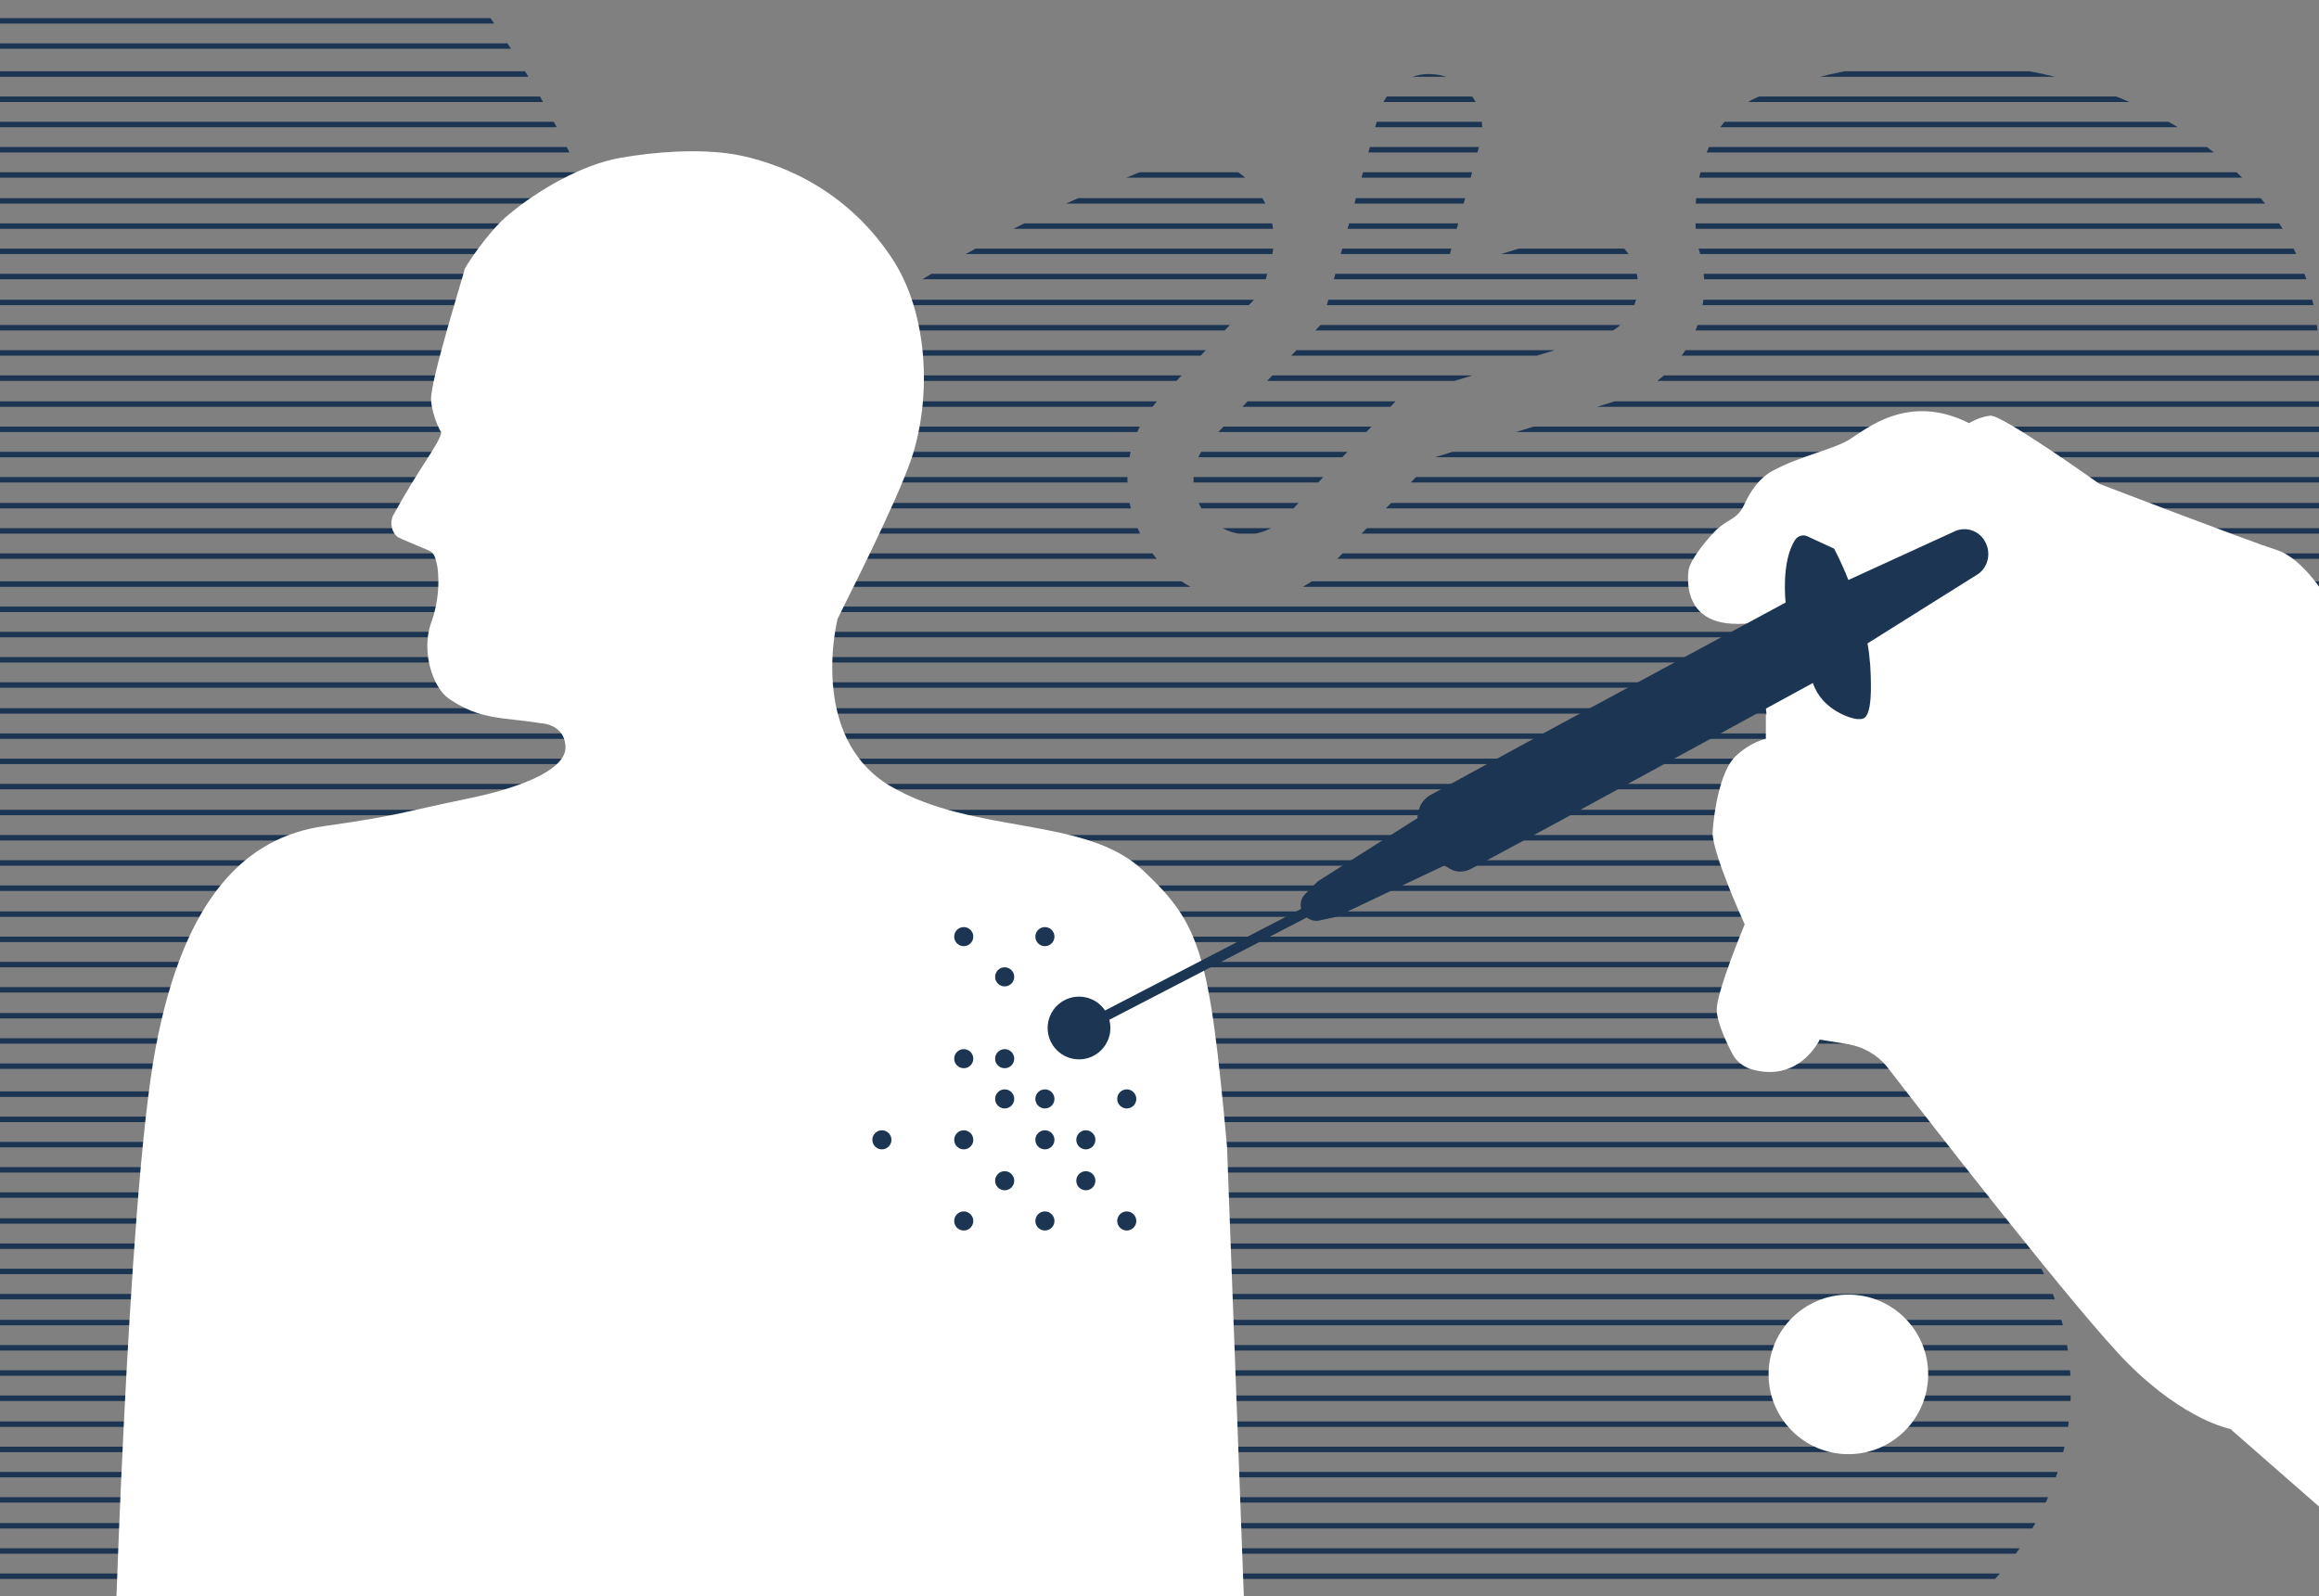 ﻿<?xml version="1.0" encoding="utf-8"?>
<!-- Generator: Adobe Illustrator 25.1.0, SVG Export Plug-In . SVG Version: 6.00 Build 0)  -->
<svg version="1.1" id="Vrstva_1" xmlns="http://www.w3.org/2000/svg" xmlns:xlink="http://www.w3.org/1999/xlink" x="0px" y="0px" viewBox="0 0 340 260" style="enable-background:new 0 0 340 260;" xml:space="preserve" width="700" height="482" preserveAspectRatio="xMidYMid slice">
<rect x="0" y="0" width="340" height="260" fill="#808080" stroke="none"/>
<style type="text/css">
	.st0{clip-path:url(#SVGID_2_);}
	.st1{fill:#1C3553;}
	.st2{fill:#FFFFFF;}
	.st3{clip-path:url(#SVGID_4_);}
	.st4{fill:none;stroke:#1C3553;stroke-width:1.5;stroke-miterlimit:10;}
</style>
<g>
	<g>
		<defs>
			<path id="SVGID_1_" d="M340,65.3c0-33.9-46.1-52.8-82.1-38.2c-10.3,4.2-9.9,18.9-8.8,22.5c2.8,9.3-2.3,19.1-11.4,21.9L210.4,80     l-15.2,15.8c-3.3,3.4-7.7,5.3-12.4,5.3s-9-1.8-12.3-5.2c-3.2-3.3-5.1-7.6-5.2-12.2c-0.1-4.7,1.6-9.1,4.8-12.4l15-15.7l1.2-4.3     c2.6-9.5-6.6-17.9-15.8-14.4c-20.5,7.7-35.7,16.9-41,20.8c-5.8,4.3-13.4,7.6-22.3,6.1C86.5,60.2,94,46.1,70,12.9     C59.2-2,0,0.3,0,0.3v260c0,0,162.2-0.6,254,0c39.3,0.2,60.2-36.1,44.2-63.3s23.1,7.6,41.8,12.5C340,209.5,340,65.3,340,65.3z" />
		</defs>
		<clipPath id="SVGID_2_">
			<use xlink:href="#SVGID_1_" style="overflow:visible;" />
		</clipPath>
		<g class="st0">
			<polygon class="st1" points="355.3,-51.4 354.5,-51.4 283.3,-51.4 282.5,-51.4 211.3,-51.4 210.5,-51.4 139.3,-51.4 138.5,-51.4      67.3,-51.4 66.5,-51.4 -4.7,-51.4 -5.5,-51.4 -77.5,-51.4 -77.5,-50.6 -5.5,-50.6 -4.7,-50.6 66.5,-50.6 67.3,-50.6 138.5,-50.6      139.3,-50.6 210.5,-50.6 211.3,-50.6 282.5,-50.6 283.3,-50.6 354.5,-50.6 355.3,-50.6 427.3,-50.6 427.3,-51.4    " />
			<polygon class="st1" points="354.5,314.8 283.3,314.8 282.5,314.8 211.3,314.8 210.5,314.8 139.3,314.8 138.5,314.8 67.3,314.8      66.5,314.8 -4.7,314.8 -5.5,314.8 -77.5,314.8 -77.5,315.6 -5.5,315.6 -4.7,315.6 66.5,315.6 67.3,315.6 138.5,315.6      139.3,315.6 210.5,315.6 211.3,315.6 282.5,315.6 283.3,315.6 354.5,315.6 355.3,315.6 427.3,315.6 427.3,314.8 355.3,314.8         " />
			<polygon class="st1" points="354.5,311.1 283.3,311.1 282.5,311.1 211.3,311.1 210.5,311.1 139.3,311.1 138.5,311.1 67.3,311.1      66.5,311.1 -4.7,311.1 -5.5,311.1 -77.5,311.1 -77.5,311.9 -5.5,311.9 -4.7,311.9 66.5,311.9 67.3,311.9 138.5,311.9      139.3,311.9 210.5,311.9 211.3,311.9 282.5,311.9 283.3,311.9 354.5,311.9 355.3,311.9 427.3,311.9 427.3,311.1 355.3,311.1         " />
			<polygon class="st1" points="354.5,307.3 283.3,307.3 282.5,307.3 211.3,307.3 210.5,307.3 139.3,307.3 138.5,307.3 67.3,307.3      66.5,307.3 -4.7,307.3 -5.5,307.3 -77.5,307.3 -77.5,308.1 -5.5,308.1 -4.7,308.1 66.5,308.1 67.3,308.1 138.5,308.1      139.3,308.1 210.5,308.1 211.3,308.1 282.5,308.1 283.3,308.1 354.5,308.1 355.3,308.1 427.3,308.1 427.3,307.3 355.3,307.3         " />
			<polygon class="st1" points="354.5,303.6 283.3,303.6 282.5,303.6 211.3,303.6 210.5,303.6 139.3,303.6 138.5,303.6 67.3,303.6      66.5,303.6 -4.7,303.6 -5.5,303.6 -77.5,303.6 -77.5,304.4 -5.5,304.4 -4.7,304.4 66.5,304.4 67.3,304.4 138.5,304.4      139.3,304.4 210.5,304.4 211.3,304.4 282.5,304.4 283.3,304.4 354.5,304.4 355.3,304.4 427.3,304.4 427.3,303.6 355.3,303.6         " />
			<polygon class="st1" points="354.5,299.9 283.3,299.9 282.5,299.9 211.3,299.9 210.5,299.9 139.3,299.9 138.5,299.9 67.3,299.9      66.5,299.9 -4.7,299.9 -5.5,299.9 -77.5,299.9 -77.5,300.7 -5.5,300.7 -4.7,300.7 66.5,300.7 67.3,300.7 138.5,300.7      139.3,300.7 210.5,300.7 211.3,300.7 282.5,300.7 283.3,300.7 354.5,300.7 355.3,300.7 427.3,300.7 427.3,299.9 355.3,299.9         " />
			<polygon class="st1" points="354.5,296.2 283.3,296.2 282.5,296.2 211.3,296.2 210.5,296.2 139.3,296.2 138.5,296.2 67.3,296.2      66.5,296.2 -4.7,296.2 -5.5,296.2 -77.5,296.2 -77.5,297 -5.5,297 -4.7,297 66.5,297 67.3,297 138.5,297 139.3,297 210.5,297      211.3,297 282.5,297 283.3,297 354.5,297 355.3,297 427.3,297 427.3,296.2 355.3,296.2    " />
			<polygon class="st1" points="354.5,292.4 283.3,292.4 282.5,292.4 211.3,292.4 210.5,292.4 139.3,292.4 138.5,292.4 67.3,292.4      66.5,292.4 -4.7,292.4 -5.5,292.4 -77.5,292.4 -77.5,293.2 -5.5,293.2 -4.7,293.2 66.5,293.2 67.3,293.2 138.5,293.2      139.3,293.2 210.5,293.2 211.3,293.2 282.5,293.2 283.3,293.2 354.5,293.2 355.3,293.2 427.3,293.2 427.3,292.4 355.3,292.4         " />
			<polygon class="st1" points="354.5,288.7 283.3,288.7 282.5,288.7 211.3,288.7 210.5,288.7 139.3,288.7 138.5,288.7 67.3,288.7      66.5,288.7 -4.7,288.7 -5.5,288.7 -77.5,288.7 -77.5,289.5 -5.5,289.5 -4.7,289.5 66.5,289.5 67.3,289.5 138.5,289.5      139.3,289.5 210.5,289.5 211.3,289.5 282.5,289.5 283.3,289.5 354.5,289.5 355.3,289.5 427.3,289.5 427.3,288.7 355.3,288.7         " />
			<polygon class="st1" points="354.5,285 283.3,285 282.5,285 211.3,285 210.5,285 139.3,285 138.5,285 67.3,285 66.5,285      -4.7,285 -5.5,285 -77.5,285 -77.5,285.8 -5.5,285.8 -4.7,285.8 66.5,285.8 67.3,285.8 138.5,285.8 139.3,285.8 210.5,285.8      211.3,285.8 282.5,285.8 283.3,285.8 354.5,285.8 355.3,285.8 427.3,285.8 427.3,285 355.3,285    " />
			<polygon class="st1" points="354.5,281.3 283.3,281.3 282.5,281.3 211.3,281.3 210.5,281.3 139.3,281.3 138.5,281.3 67.3,281.3      66.5,281.3 -4.7,281.3 -5.5,281.3 -77.5,281.3 -77.5,282.1 -5.5,282.1 -4.7,282.1 66.5,282.1 67.3,282.1 138.5,282.1      139.3,282.1 210.5,282.1 211.3,282.1 282.5,282.1 283.3,282.1 354.5,282.1 355.3,282.1 427.3,282.1 427.3,281.3 355.3,281.3         " />
			<polygon class="st1" points="354.5,277.5 283.3,277.5 282.5,277.5 211.3,277.5 210.5,277.5 139.3,277.5 138.5,277.5 67.3,277.5      66.5,277.5 -4.7,277.5 -5.5,277.5 -77.5,277.5 -77.5,278.3 -5.5,278.3 -4.7,278.3 66.5,278.3 67.3,278.3 138.5,278.3      139.3,278.3 210.5,278.3 211.3,278.3 282.5,278.3 283.3,278.3 354.5,278.3 355.3,278.3 427.3,278.3 427.3,277.5 355.3,277.5         " />
			<polygon class="st1" points="354.5,273.8 283.3,273.8 282.5,273.8 211.3,273.8 210.5,273.8 139.3,273.8 138.5,273.8 67.3,273.8      66.5,273.8 -4.7,273.8 -5.5,273.8 -77.5,273.8 -77.5,274.6 -5.5,274.6 -4.7,274.6 66.5,274.6 67.3,274.6 138.5,274.6      139.3,274.6 210.5,274.6 211.3,274.6 282.5,274.6 283.3,274.6 354.5,274.6 355.3,274.6 427.3,274.6 427.3,273.8 355.3,273.8         " />
			<polygon class="st1" points="354.5,270.1 283.3,270.1 282.5,270.1 211.3,270.1 210.5,270.1 139.3,270.1 138.5,270.1 67.3,270.1      66.5,270.1 -4.7,270.1 -5.5,270.1 -77.5,270.1 -77.5,270.9 -5.5,270.9 -4.7,270.9 66.5,270.9 67.3,270.9 138.5,270.9      139.3,270.9 210.5,270.9 211.3,270.9 282.5,270.9 283.3,270.9 354.5,270.9 355.3,270.9 427.3,270.9 427.3,270.1 355.3,270.1         " />
			<polygon class="st1" points="354.5,266.4 283.3,266.4 282.5,266.4 211.3,266.4 210.5,266.4 139.3,266.4 138.5,266.4 67.3,266.4      66.5,266.4 -4.7,266.4 -5.5,266.4 -77.5,266.4 -77.5,267.2 -5.5,267.2 -4.7,267.2 66.5,267.2 67.3,267.2 138.5,267.2      139.3,267.2 210.5,267.2 211.3,267.2 282.5,267.2 283.3,267.2 354.5,267.2 355.3,267.2 427.3,267.2 427.3,266.4 355.3,266.4         " />
			<polygon class="st1" points="354.5,262.6 283.3,262.6 282.5,262.6 211.3,262.6 210.5,262.6 139.3,262.6 138.5,262.6 67.3,262.6      66.5,262.6 -4.7,262.6 -5.5,262.6 -77.5,262.6 -77.5,263.4 -5.5,263.4 -4.7,263.4 66.5,263.4 67.3,263.4 138.5,263.4      139.3,263.4 210.5,263.4 211.3,263.4 282.5,263.4 283.3,263.4 354.5,263.4 355.3,263.4 427.3,263.4 427.3,262.6 355.3,262.6         " />
			<polygon class="st1" points="354.5,258.9 283.3,258.9 282.5,258.9 211.3,258.9 210.5,258.9 139.3,258.9 138.5,258.9 67.3,258.9      66.5,258.9 -4.7,258.9 -5.5,258.9 -77.5,258.9 -77.5,259.7 -5.5,259.7 -4.7,259.7 66.5,259.7 67.3,259.7 138.5,259.7      139.3,259.7 210.5,259.7 211.3,259.7 282.5,259.7 283.3,259.7 354.5,259.7 355.3,259.7 427.3,259.7 427.3,258.9 355.3,258.9         " />
			<polygon class="st1" points="354.5,255.2 283.3,255.2 282.5,255.2 211.3,255.2 210.5,255.2 139.3,255.2 138.5,255.2 67.3,255.2      66.5,255.2 -4.7,255.2 -5.5,255.2 -77.5,255.2 -77.5,256 -5.5,256 -4.7,256 66.5,256 67.3,256 138.5,256 139.3,256 210.5,256      211.3,256 282.5,256 283.3,256 354.5,256 355.3,256 427.3,256 427.3,255.2 355.3,255.2    " />
			<polygon class="st1" points="354.5,251.5 283.3,251.5 282.5,251.5 211.3,251.5 210.5,251.5 139.3,251.5 138.5,251.5 67.3,251.5      66.5,251.5 -4.7,251.5 -5.5,251.5 -77.5,251.5 -77.5,252.3 -5.5,252.3 -4.7,252.3 66.5,252.3 67.3,252.3 138.5,252.3      139.3,252.3 210.5,252.3 211.3,252.3 282.5,252.3 283.3,252.3 354.5,252.3 355.3,252.3 427.3,252.3 427.3,251.5 355.3,251.5         " />
			<polygon class="st1" points="354.5,247.8 283.3,247.8 282.5,247.8 211.3,247.8 210.5,247.8 139.3,247.8 138.5,247.8 67.3,247.8      66.5,247.8 -4.7,247.8 -5.5,247.8 -77.5,247.8 -77.5,248.6 -5.5,248.6 -4.7,248.6 66.5,248.6 67.3,248.6 138.5,248.6      139.3,248.6 210.5,248.6 211.3,248.6 282.5,248.6 283.3,248.6 354.5,248.6 355.3,248.6 427.3,248.6 427.3,247.8 355.3,247.8         " />
			<polygon class="st1" points="283,318.5 211.8,318.5 211,318.5 139.8,318.5 139,318.5 67.8,318.5 67,318.5 -4.2,318.5 -5,318.5      -77,318.5 -77,319.3 -5,319.3 -4.2,319.3 67,319.3 67.8,319.3 139,319.3 139.8,319.3 211,319.3 211.8,319.3 283,319.3      283.8,319.3 355.8,319.3 355.8,318.5 283.8,318.5    " />
			<polygon class="st1" points="354.5,240 283.3,240 282.5,240 211.3,240 210.5,240 139.3,240 138.5,240 67.3,240 66.5,240      -4.7,240 -5.5,240 -77.5,240 -77.5,240.8 -5.5,240.8 -4.7,240.8 66.5,240.8 67.3,240.8 138.5,240.8 139.3,240.8 210.5,240.8      211.3,240.8 282.5,240.8 283.3,240.8 354.5,240.8 355.3,240.8 427.3,240.8 427.3,240 355.3,240    " />
			<polygon class="st1" points="354.5,236.3 283.3,236.3 282.5,236.3 211.3,236.3 210.5,236.3 139.3,236.3 138.5,236.3 67.3,236.3      66.5,236.3 -4.7,236.3 -5.5,236.3 -77.5,236.3 -77.5,237.1 -5.5,237.1 -4.7,237.1 66.5,237.1 67.3,237.1 138.5,237.1      139.3,237.1 210.5,237.1 211.3,237.1 282.5,237.1 283.3,237.1 354.5,237.1 355.3,237.1 427.3,237.1 427.3,236.3 355.3,236.3         " />
			<polygon class="st1" points="354.5,232.5 283.3,232.5 282.5,232.5 211.3,232.5 210.5,232.5 139.3,232.5 138.5,232.5 67.3,232.5      66.5,232.5 -4.7,232.5 -5.5,232.5 -77.5,232.5 -77.5,233.3 -5.5,233.3 -4.7,233.3 66.5,233.3 67.3,233.3 138.5,233.3      139.3,233.3 210.5,233.3 211.3,233.3 282.5,233.3 283.3,233.3 354.5,233.3 355.3,233.3 427.3,233.3 427.3,232.5 355.3,232.5         " />
			<polygon class="st1" points="354.5,228.8 283.3,228.8 282.5,228.8 211.3,228.8 210.5,228.8 139.3,228.8 138.5,228.8 67.3,228.8      66.5,228.8 -4.7,228.8 -5.5,228.8 -77.5,228.8 -77.5,229.6 -5.5,229.6 -4.7,229.6 66.5,229.6 67.3,229.6 138.5,229.6      139.3,229.6 210.5,229.6 211.3,229.6 282.5,229.6 283.3,229.6 354.5,229.6 355.3,229.6 427.3,229.6 427.3,228.8 355.3,228.8         " />
			<polygon class="st1" points="354.5,225.1 283.3,225.1 282.5,225.1 211.3,225.1 210.5,225.1 139.3,225.1 138.5,225.1 67.3,225.1      66.5,225.1 -4.7,225.1 -5.5,225.1 -77.5,225.1 -77.5,225.9 -5.5,225.9 -4.7,225.9 66.5,225.9 67.3,225.9 138.5,225.9      139.3,225.9 210.5,225.9 211.3,225.9 282.5,225.9 283.3,225.9 354.5,225.9 355.3,225.9 427.3,225.9 427.3,225.1 355.3,225.1         " />
			<polygon class="st1" points="354.5,221.4 283.3,221.4 282.5,221.4 211.3,221.4 210.5,221.4 139.3,221.4 138.5,221.4 67.3,221.4      66.5,221.4 -4.7,221.4 -5.5,221.4 -77.5,221.4 -77.5,222.2 -5.5,222.2 -4.7,222.2 66.5,222.2 67.3,222.2 138.5,222.2      139.3,222.2 210.5,222.2 211.3,222.2 282.5,222.2 283.3,222.2 354.5,222.2 355.3,222.2 427.3,222.2 427.3,221.4 355.3,221.4         " />
			<polygon class="st1" points="354.5,217.6 283.3,217.6 282.5,217.6 211.3,217.6 210.5,217.6 139.3,217.6 138.5,217.6 67.3,217.6      66.5,217.6 -4.7,217.6 -5.5,217.6 -77.5,217.6 -77.5,218.4 -5.5,218.4 -4.7,218.4 66.5,218.4 67.3,218.4 138.5,218.4      139.3,218.4 210.5,218.4 211.3,218.4 282.5,218.4 283.3,218.4 354.5,218.4 355.3,218.4 427.3,218.4 427.3,217.6 355.3,217.6         " />
			<polygon class="st1" points="354.5,213.9 283.3,213.9 282.5,213.9 211.3,213.9 210.5,213.9 139.3,213.9 138.5,213.9 67.3,213.9      66.5,213.9 -4.7,213.9 -5.5,213.9 -77.5,213.9 -77.5,214.7 -5.5,214.7 -4.7,214.7 66.5,214.7 67.3,214.7 138.5,214.7      139.3,214.7 210.5,214.7 211.3,214.7 282.5,214.7 283.3,214.7 354.5,214.7 355.3,214.7 427.3,214.7 427.3,213.9 355.3,213.9         " />
			<polygon class="st1" points="354.5,210.2 283.3,210.2 282.5,210.2 211.3,210.2 210.5,210.2 139.3,210.2 138.5,210.2 67.3,210.2      66.5,210.2 -4.7,210.2 -5.5,210.2 -77.5,210.2 -77.5,211 -5.5,211 -4.7,211 66.5,211 67.3,211 138.5,211 139.3,211 210.5,211      211.3,211 282.5,211 283.3,211 354.5,211 355.3,211 427.3,211 427.3,210.2 355.3,210.2    " />
			<polygon class="st1" points="354.5,206.5 283.3,206.5 282.5,206.5 211.3,206.5 210.5,206.5 139.3,206.5 138.5,206.5 67.3,206.5      66.5,206.5 -4.7,206.5 -5.5,206.5 -77.5,206.5 -77.5,207.3 -5.5,207.3 -4.7,207.3 66.5,207.3 67.3,207.3 138.5,207.3      139.3,207.3 210.5,207.3 211.3,207.3 282.5,207.3 283.3,207.3 354.5,207.3 355.3,207.3 427.3,207.3 427.3,206.5 355.3,206.5         " />
			<polygon class="st1" points="354.5,202.7 283.3,202.7 282.5,202.7 211.3,202.7 210.5,202.7 139.3,202.7 138.5,202.7 67.3,202.7      66.5,202.7 -4.7,202.7 -5.5,202.7 -77.5,202.7 -77.5,203.5 -5.5,203.5 -4.7,203.5 66.5,203.5 67.3,203.5 138.5,203.5      139.3,203.5 210.5,203.5 211.3,203.5 282.5,203.5 283.3,203.5 354.5,203.5 355.3,203.5 427.3,203.5 427.3,202.7 355.3,202.7         " />
			<polygon class="st1" points="354.5,199 283.3,199 282.5,199 211.3,199 210.5,199 139.3,199 138.5,199 67.3,199 66.5,199      -4.7,199 -5.5,199 -77.5,199 -77.5,199.8 -5.5,199.8 -4.7,199.8 66.5,199.8 67.3,199.8 138.5,199.8 139.3,199.8 210.5,199.8      211.3,199.8 282.5,199.8 283.3,199.8 354.5,199.8 355.3,199.8 427.3,199.8 427.3,199 355.3,199    " />
			<polygon class="st1" points="354.5,195.3 283.3,195.3 282.5,195.3 211.3,195.3 210.5,195.3 139.3,195.3 138.5,195.3 67.3,195.3      66.5,195.3 -4.7,195.3 -5.5,195.3 -77.5,195.3 -77.5,196.1 -5.5,196.1 -4.7,196.1 66.5,196.1 67.3,196.1 138.5,196.1      139.3,196.1 210.5,196.1 211.3,196.1 282.5,196.1 283.3,196.1 354.5,196.1 355.3,196.1 427.3,196.1 427.3,195.3 355.3,195.3         " />
			<polygon class="st1" points="354.5,191.6 283.3,191.6 282.5,191.6 211.3,191.6 210.5,191.6 139.3,191.6 138.5,191.6 67.3,191.6      66.5,191.6 -4.7,191.6 -5.5,191.6 -77.5,191.6 -77.5,192.4 -5.5,192.4 -4.7,192.4 66.5,192.4 67.3,192.4 138.5,192.4      139.3,192.4 210.5,192.4 211.3,192.4 282.5,192.4 283.3,192.4 354.5,192.4 355.3,192.4 427.3,192.4 427.3,191.6 355.3,191.6         " />
			<polygon class="st1" points="354.5,187.8 283.3,187.8 282.5,187.8 211.3,187.8 210.5,187.8 139.3,187.8 138.5,187.8 67.3,187.8      66.5,187.8 -4.7,187.8 -5.5,187.8 -77.5,187.8 -77.5,188.6 -5.5,188.6 -4.7,188.6 66.5,188.6 67.3,188.6 138.5,188.6      139.3,188.6 210.5,188.6 211.3,188.6 282.5,188.6 283.3,188.6 354.5,188.6 355.3,188.6 427.3,188.6 427.3,187.8 355.3,187.8         " />
			<polygon class="st1" points="354.5,184.1 283.3,184.1 282.5,184.1 211.3,184.1 210.5,184.1 139.3,184.1 138.5,184.1 67.3,184.1      66.5,184.1 -4.7,184.1 -5.5,184.1 -77.5,184.1 -77.5,184.9 -5.5,184.9 -4.7,184.9 66.5,184.9 67.3,184.9 138.5,184.9      139.3,184.9 210.5,184.9 211.3,184.9 282.5,184.9 283.3,184.9 354.5,184.9 355.3,184.9 427.3,184.9 427.3,184.1 355.3,184.1         " />
			<polygon class="st1" points="354.5,180.4 283.3,180.4 282.5,180.4 211.3,180.4 210.5,180.4 139.3,180.4 138.5,180.4 67.3,180.4      66.5,180.4 -4.7,180.4 -5.5,180.4 -77.5,180.4 -77.5,181.2 -5.5,181.2 -4.7,181.2 66.5,181.2 67.3,181.2 138.5,181.2      139.3,181.2 210.5,181.2 211.3,181.2 282.5,181.2 283.3,181.2 354.5,181.2 355.3,181.2 427.3,181.2 427.3,180.4 355.3,180.4         " />
			<polygon class="st1" points="354.5,176.7 283.3,176.7 282.5,176.7 211.3,176.7 210.5,176.7 139.3,176.7 138.5,176.7 67.3,176.7      66.5,176.7 -4.7,176.7 -5.5,176.7 -77.5,176.7 -77.5,177.5 -5.5,177.5 -4.7,177.5 66.5,177.5 67.3,177.5 138.5,177.5      139.3,177.5 210.5,177.5 211.3,177.5 282.5,177.5 283.3,177.5 354.5,177.5 355.3,177.5 427.3,177.5 427.3,176.7 355.3,176.7         " />
			<polygon class="st1" points="354.5,173 283.3,173 282.5,173 211.3,173 210.5,173 139.3,173 138.5,173 67.3,173 66.5,173      -4.7,173 -5.5,173 -77.5,173 -77.5,173.8 -5.5,173.8 -4.7,173.8 66.5,173.8 67.3,173.8 138.5,173.8 139.3,173.8 210.5,173.8      211.3,173.8 282.5,173.8 283.3,173.8 354.5,173.8 355.3,173.8 427.3,173.8 427.3,173 355.3,173    " />
			<polygon class="st1" points="354.5,165.2 283.3,165.2 282.5,165.2 211.3,165.2 210.5,165.2 139.3,165.2 138.5,165.2 67.3,165.2      66.5,165.2 -4.7,165.2 -5.5,165.2 -77.5,165.2 -77.5,166 -5.5,166 -4.7,166 66.5,166 67.3,166 138.5,166 139.3,166 210.5,166      211.3,166 282.5,166 283.3,166 354.5,166 355.3,166 427.3,166 427.3,165.2 355.3,165.2    " />
			<polygon class="st1" points="354.5,161.5 283.3,161.5 282.5,161.5 211.3,161.5 210.5,161.5 139.3,161.5 138.5,161.5 67.3,161.5      66.5,161.5 -4.7,161.5 -5.5,161.5 -77.5,161.5 -77.5,162.3 -5.5,162.3 -4.7,162.3 66.5,162.3 67.3,162.3 138.5,162.3      139.3,162.3 210.5,162.3 211.3,162.3 282.5,162.3 283.3,162.3 354.5,162.3 355.3,162.3 427.3,162.3 427.3,161.5 355.3,161.5         " />
			<polygon class="st1" points="354.5,157.7 283.3,157.7 282.5,157.7 211.3,157.7 210.5,157.7 139.3,157.7 138.5,157.7 67.3,157.7      66.5,157.7 -4.7,157.7 -5.5,157.7 -77.5,157.7 -77.5,158.5 -5.5,158.5 -4.7,158.5 66.5,158.5 67.3,158.5 138.5,158.5      139.3,158.5 210.5,158.5 211.3,158.5 282.5,158.5 283.3,158.5 354.5,158.5 355.3,158.5 427.3,158.5 427.3,157.7 355.3,157.7         " />
			<polygon class="st1" points="354.5,154 283.3,154 282.5,154 211.3,154 210.5,154 139.3,154 138.5,154 67.3,154 66.5,154      -4.7,154 -5.5,154 -77.5,154 -77.5,154.8 -5.5,154.8 -4.7,154.8 66.5,154.8 67.3,154.8 138.5,154.8 139.3,154.8 210.5,154.8      211.3,154.8 282.5,154.8 283.3,154.8 354.5,154.8 355.3,154.8 427.3,154.8 427.3,154 355.3,154    " />
			<polygon class="st1" points="354.5,150.3 283.3,150.3 282.5,150.3 211.3,150.3 210.5,150.3 139.3,150.3 138.5,150.3 67.3,150.3      66.5,150.3 -4.7,150.3 -5.5,150.3 -77.5,150.3 -77.5,151.1 -5.5,151.1 -4.7,151.1 66.5,151.1 67.3,151.1 138.5,151.1      139.3,151.1 210.5,151.1 211.3,151.1 282.5,151.1 283.3,151.1 354.5,151.1 355.3,151.1 427.3,151.1 427.3,150.3 355.3,150.3         " />
			<polygon class="st1" points="354.5,146.6 283.3,146.6 282.5,146.6 211.3,146.6 210.5,146.6 139.3,146.6 138.5,146.6 67.3,146.6      66.5,146.6 -4.7,146.6 -5.5,146.6 -77.5,146.6 -77.5,147.4 -5.5,147.4 -4.7,147.4 66.5,147.4 67.3,147.4 138.5,147.4      139.3,147.4 210.5,147.4 211.3,147.4 282.5,147.4 283.3,147.4 354.5,147.4 355.3,147.4 427.3,147.4 427.3,146.6 355.3,146.6         " />
			<polygon class="st1" points="354.5,142.8 283.3,142.8 282.5,142.8 211.3,142.8 210.5,142.8 139.3,142.8 138.5,142.8 67.3,142.8      66.5,142.8 -4.7,142.8 -5.5,142.8 -77.5,142.8 -77.5,143.6 -5.5,143.6 -4.7,143.6 66.5,143.6 67.3,143.6 138.5,143.6      139.3,143.6 210.5,143.6 211.3,143.6 282.5,143.6 283.3,143.6 354.5,143.6 355.3,143.6 427.3,143.6 427.3,142.8 355.3,142.8         " />
			<polygon class="st1" points="354.5,139.1 283.3,139.1 282.5,139.1 211.3,139.1 210.5,139.1 139.3,139.1 138.5,139.1 67.3,139.1      66.5,139.1 -4.7,139.1 -5.5,139.1 -77.5,139.1 -77.5,139.9 -5.5,139.9 -4.7,139.9 66.5,139.9 67.3,139.9 138.5,139.9      139.3,139.9 210.5,139.9 211.3,139.9 282.5,139.9 283.3,139.9 354.5,139.9 355.3,139.9 427.3,139.9 427.3,139.1 355.3,139.1         " />
			<polygon class="st1" points="354.5,135.4 283.3,135.4 282.5,135.4 211.3,135.4 210.5,135.4 139.3,135.4 138.5,135.4 67.3,135.4      66.5,135.4 -4.7,135.4 -5.5,135.4 -77.5,135.4 -77.5,136.2 -5.5,136.2 -4.7,136.2 66.5,136.2 67.3,136.2 138.5,136.2      139.3,136.2 210.5,136.2 211.3,136.2 282.5,136.2 283.3,136.2 354.5,136.2 355.3,136.2 427.3,136.2 427.3,135.4 355.3,135.4         " />
			<polygon class="st1" points="354.5,131.7 283.3,131.7 282.5,131.7 211.3,131.7 210.5,131.7 139.3,131.7 138.5,131.7 67.3,131.7      66.5,131.7 -4.7,131.7 -5.5,131.7 -77.5,131.7 -77.5,132.5 -5.5,132.5 -4.7,132.5 66.5,132.5 67.3,132.5 138.5,132.5      139.3,132.5 210.5,132.5 211.3,132.5 282.5,132.5 283.3,132.5 354.5,132.5 355.3,132.5 427.3,132.5 427.3,131.7 355.3,131.7         " />
			<polygon class="st1" points="354.5,127.9 283.3,127.9 282.5,127.9 211.3,127.9 210.5,127.9 139.3,127.9 138.5,127.9 67.3,127.9      66.5,127.9 -4.7,127.9 -5.5,127.9 -77.5,127.9 -77.5,128.7 -5.5,128.7 -4.7,128.7 66.5,128.7 67.3,128.7 138.5,128.7      139.3,128.7 210.5,128.7 211.3,128.7 282.5,128.7 283.3,128.7 354.5,128.7 355.3,128.7 427.3,128.7 427.3,127.9 355.3,127.9         " />
			<polygon class="st1" points="354.5,124.2 283.3,124.2 282.5,124.2 211.3,124.2 210.5,124.2 139.3,124.2 138.5,124.2 67.3,124.2      66.5,124.2 -4.7,124.2 -5.5,124.2 -77.5,124.2 -77.5,125 -5.5,125 -4.7,125 66.5,125 67.3,125 138.5,125 139.3,125 210.5,125      211.3,125 282.5,125 283.3,125 354.5,125 355.3,125 427.3,125 427.3,124.2 355.3,124.2    " />
			<polygon class="st1" points="354.5,120.5 283.3,120.5 282.5,120.5 211.3,120.5 210.5,120.5 139.3,120.5 138.5,120.5 67.3,120.5      66.5,120.5 -4.7,120.5 -5.5,120.5 -77.5,120.5 -77.5,121.3 -5.5,121.3 -4.7,121.3 66.5,121.3 67.3,121.3 138.5,121.3      139.3,121.3 210.5,121.3 211.3,121.3 282.5,121.3 283.3,121.3 354.5,121.3 355.3,121.3 427.3,121.3 427.3,120.5 355.3,120.5         " />
			<polygon class="st1" points="354.5,116.8 283.3,116.8 282.5,116.8 211.3,116.8 210.5,116.8 139.3,116.8 138.5,116.8 67.3,116.8      66.5,116.8 -4.7,116.8 -5.5,116.8 -77.5,116.8 -77.5,117.6 -5.5,117.6 -4.7,117.6 66.5,117.6 67.3,117.6 138.5,117.6      139.3,117.6 210.5,117.6 211.3,117.6 282.5,117.6 283.3,117.6 354.5,117.6 355.3,117.6 427.3,117.6 427.3,116.8 355.3,116.8         " />
			<polygon class="st1" points="354.5,113 283.3,113 282.5,113 211.3,113 210.5,113 139.3,113 138.5,113 67.3,113 66.5,113      -4.7,113 -5.5,113 -77.5,113 -77.5,113.8 -5.5,113.8 -4.7,113.8 66.5,113.8 67.3,113.8 138.5,113.8 139.3,113.8 210.5,113.8      211.3,113.8 282.5,113.8 283.3,113.8 354.5,113.8 355.3,113.8 427.3,113.8 427.3,113 355.3,113    " />
			<polygon class="st1" points="354.5,109.3 283.3,109.3 282.5,109.3 211.3,109.3 210.5,109.3 139.3,109.3 138.5,109.3 67.3,109.3      66.5,109.3 -4.7,109.3 -5.5,109.3 -77.5,109.3 -77.5,110.1 -5.5,110.1 -4.7,110.1 66.5,110.1 67.3,110.1 138.5,110.1      139.3,110.1 210.5,110.1 211.3,110.1 282.5,110.1 283.3,110.1 354.5,110.1 355.3,110.1 427.3,110.1 427.3,109.3 355.3,109.3         " />
			<polygon class="st1" points="354.5,105.6 283.3,105.6 282.5,105.6 211.3,105.6 210.5,105.6 139.3,105.6 138.5,105.6 67.3,105.6      66.5,105.6 -4.7,105.6 -5.5,105.6 -77.5,105.6 -77.5,106.4 -5.5,106.4 -4.7,106.4 66.5,106.4 67.3,106.4 138.5,106.4      139.3,106.4 210.5,106.4 211.3,106.4 282.5,106.4 283.3,106.4 354.5,106.4 355.3,106.4 427.3,106.4 427.3,105.6 355.3,105.6         " />
			<polygon class="st1" points="354.5,101.9 283.3,101.9 282.5,101.9 211.3,101.9 210.5,101.9 139.3,101.9 138.5,101.9 67.3,101.9      66.5,101.9 -4.7,101.9 -5.5,101.9 -77.5,101.9 -77.5,102.7 -5.5,102.7 -4.7,102.7 66.5,102.7 67.3,102.7 138.5,102.7      139.3,102.7 210.5,102.7 211.3,102.7 282.5,102.7 283.3,102.7 354.5,102.7 355.3,102.7 427.3,102.7 427.3,101.9 355.3,101.9         " />
			<polygon class="st1" points="354.5,98.2 283.3,98.2 282.5,98.2 211.3,98.2 210.5,98.2 139.3,98.2 138.5,98.2 67.3,98.2      66.5,98.2 -4.7,98.2 -5.5,98.2 -77.5,98.2 -77.5,99 -5.5,99 -4.7,99 66.5,99 67.3,99 138.5,99 139.3,99 210.5,99 211.3,99      282.5,99 283.3,99 354.5,99 355.3,99 427.3,99 427.3,98.2 355.3,98.2    " />
			<polygon class="st1" points="354.5,90.4 283.3,90.4 282.5,90.4 211.3,90.4 210.5,90.4 139.3,90.4 138.5,90.4 67.3,90.4      66.5,90.4 -4.7,90.4 -5.5,90.4 -77.5,90.4 -77.5,91.2 -5.5,91.2 -4.7,91.2 66.5,91.2 67.3,91.2 138.5,91.2 139.3,91.2      210.5,91.2 211.3,91.2 282.5,91.2 283.3,91.2 354.5,91.2 355.3,91.2 427.3,91.2 427.3,90.4 355.3,90.4    " />
			<polygon class="st1" points="354.5,86.7 283.3,86.7 282.5,86.7 211.3,86.7 210.5,86.7 139.3,86.7 138.5,86.7 67.3,86.7      66.5,86.7 -4.7,86.7 -5.5,86.7 -77.5,86.7 -77.5,87.5 -5.5,87.5 -4.7,87.5 66.5,87.5 67.3,87.5 138.5,87.5 139.3,87.5      210.5,87.5 211.3,87.5 282.5,87.5 283.3,87.5 354.5,87.5 355.3,87.5 427.3,87.5 427.3,86.7 355.3,86.7    " />
			<polygon class="st1" points="354.5,82.9 283.3,82.9 282.5,82.9 211.3,82.9 210.5,82.9 139.3,82.9 138.5,82.9 67.3,82.9      66.5,82.9 -4.7,82.9 -5.5,82.9 -77.5,82.9 -77.5,83.7 -5.5,83.7 -4.7,83.7 66.5,83.7 67.3,83.7 138.5,83.7 139.3,83.7      210.5,83.7 211.3,83.7 282.5,83.7 283.3,83.7 354.5,83.7 355.3,83.7 427.3,83.7 427.3,82.9 355.3,82.9    " />
			<polygon class="st1" points="354.5,79.2 283.3,79.2 282.5,79.2 211.3,79.2 210.5,79.2 139.3,79.2 138.5,79.2 67.3,79.2      66.5,79.2 -4.7,79.2 -5.5,79.2 -77.5,79.2 -77.5,80 -5.5,80 -4.7,80 66.5,80 67.3,80 138.5,80 139.3,80 210.5,80 211.3,80      282.5,80 283.3,80 354.5,80 355.3,80 427.3,80 427.3,79.2 355.3,79.2    " />
			<polygon class="st1" points="354.5,75.5 283.3,75.5 282.5,75.5 211.3,75.5 210.5,75.5 139.3,75.5 138.5,75.5 67.3,75.5      66.5,75.5 -4.7,75.5 -5.5,75.5 -77.5,75.5 -77.5,76.3 -5.5,76.3 -4.7,76.3 66.5,76.3 67.3,76.3 138.5,76.3 139.3,76.3      210.5,76.3 211.3,76.3 282.5,76.3 283.3,76.3 354.5,76.3 355.3,76.3 427.3,76.3 427.3,75.5 355.3,75.5    " />
			<polygon class="st1" points="354.5,71.8 283.3,71.8 282.5,71.8 211.3,71.8 210.5,71.8 139.3,71.8 138.5,71.8 67.3,71.8      66.5,71.8 -4.7,71.8 -5.5,71.8 -77.5,71.8 -77.5,72.6 -5.5,72.6 -4.7,72.6 66.5,72.6 67.3,72.6 138.5,72.6 139.3,72.6      210.5,72.6 211.3,72.6 282.5,72.6 283.3,72.6 354.5,72.6 355.3,72.6 427.3,72.6 427.3,71.8 355.3,71.8    " />
			<polygon class="st1" points="354.5,68 283.3,68 282.5,68 211.3,68 210.5,68 139.3,68 138.5,68 67.3,68 66.5,68 -4.7,68 -5.5,68      -77.5,68 -77.5,68.8 -5.5,68.8 -4.7,68.8 66.5,68.8 67.3,68.8 138.5,68.8 139.3,68.8 210.5,68.8 211.3,68.8 282.5,68.8      283.3,68.8 354.5,68.8 355.3,68.8 427.3,68.8 427.3,68 355.3,68    " />
			<polygon class="st1" points="354.5,64.3 283.3,64.3 282.5,64.3 211.3,64.3 210.5,64.3 139.3,64.3 138.5,64.3 67.3,64.3      66.5,64.3 -4.7,64.3 -5.5,64.3 -77.5,64.3 -77.5,65.1 -5.5,65.1 -4.7,65.1 66.5,65.1 67.3,65.1 138.5,65.1 139.3,65.1      210.5,65.1 211.3,65.1 282.5,65.1 283.3,65.1 354.5,65.1 355.3,65.1 427.3,65.1 427.3,64.3 355.3,64.3    " />
			<polygon class="st1" points="354.5,60.6 283.3,60.6 282.5,60.6 211.3,60.6 210.5,60.6 139.3,60.6 138.5,60.6 67.3,60.6      66.5,60.6 -4.7,60.6 -5.5,60.6 -77.5,60.6 -77.5,61.4 -5.5,61.4 -4.7,61.4 66.5,61.4 67.3,61.4 138.5,61.4 139.3,61.4      210.5,61.4 211.3,61.4 282.5,61.4 283.3,61.4 354.5,61.4 355.3,61.4 427.3,61.4 427.3,60.6 355.3,60.6    " />
			<polygon class="st1" points="354.5,56.9 283.3,56.9 282.5,56.9 211.3,56.9 210.5,56.9 139.3,56.9 138.5,56.9 67.3,56.9      66.5,56.9 -4.7,56.9 -5.5,56.9 -77.5,56.9 -77.5,57.7 -5.5,57.7 -4.7,57.7 66.5,57.7 67.3,57.7 138.5,57.7 139.3,57.7      210.5,57.7 211.3,57.7 282.5,57.7 283.3,57.7 354.5,57.7 355.3,57.7 427.3,57.7 427.3,56.9 355.3,56.9    " />
			<polygon class="st1" points="354.5,53.1 283.3,53.1 282.5,53.1 211.3,53.1 210.5,53.1 139.3,53.1 138.5,53.1 67.3,53.1      66.5,53.1 -4.7,53.1 -5.5,53.1 -77.5,53.1 -77.5,53.9 -5.5,53.9 -4.7,53.9 66.5,53.9 67.3,53.9 138.5,53.9 139.3,53.9      210.5,53.9 211.3,53.9 282.5,53.9 283.3,53.9 354.5,53.9 355.3,53.9 427.3,53.9 427.3,53.1 355.3,53.1    " />
			<polygon class="st1" points="354.5,49.4 283.3,49.4 282.5,49.4 211.3,49.4 210.5,49.4 139.3,49.4 138.5,49.4 67.3,49.4      66.5,49.4 -4.7,49.4 -5.5,49.4 -77.5,49.4 -77.5,50.2 -5.5,50.2 -4.7,50.2 66.5,50.2 67.3,50.2 138.5,50.2 139.3,50.2      210.5,50.2 211.3,50.2 282.5,50.2 283.3,50.2 354.5,50.2 355.3,50.2 427.3,50.2 427.3,49.4 355.3,49.4    " />
			<polygon class="st1" points="354.5,45.7 283.3,45.7 282.5,45.7 211.3,45.7 210.5,45.7 139.3,45.7 138.5,45.7 67.3,45.7      66.5,45.7 -4.7,45.7 -5.5,45.7 -77.5,45.7 -77.5,46.5 -5.5,46.5 -4.7,46.5 66.5,46.5 67.3,46.5 138.5,46.5 139.3,46.5      210.5,46.5 211.3,46.5 282.5,46.5 283.3,46.5 354.5,46.5 355.3,46.5 427.3,46.5 427.3,45.7 355.3,45.7    " />
			<polygon class="st1" points="354.5,42 283.3,42 282.5,42 211.3,42 210.5,42 139.3,42 138.5,42 67.3,42 66.5,42 -4.7,42 -5.5,42      -77.5,42 -77.5,42.8 -5.5,42.8 -4.7,42.8 66.5,42.8 67.3,42.8 138.5,42.8 139.3,42.8 210.5,42.8 211.3,42.8 282.5,42.8      283.3,42.8 354.5,42.8 355.3,42.8 427.3,42.8 427.3,42 355.3,42    " />
			<polygon class="st1" points="354.5,38.2 283.3,38.2 282.5,38.2 211.3,38.2 210.5,38.2 139.3,38.2 138.5,38.2 67.3,38.2      66.5,38.2 -4.7,38.2 -5.5,38.2 -77.5,38.2 -77.5,39 -5.5,39 -4.7,39 66.5,39 67.3,39 138.5,39 139.3,39 210.5,39 211.3,39      282.5,39 283.3,39 354.5,39 355.3,39 427.3,39 427.3,38.2 355.3,38.2    " />
			<polygon class="st1" points="354.5,34.5 283.3,34.5 282.5,34.5 211.3,34.5 210.5,34.5 139.3,34.5 138.5,34.5 67.3,34.5      66.5,34.5 -4.7,34.5 -5.5,34.5 -77.5,34.5 -77.5,35.3 -5.5,35.3 -4.7,35.3 66.5,35.3 67.3,35.3 138.5,35.3 139.3,35.3      210.5,35.3 211.3,35.3 282.5,35.3 283.3,35.3 354.5,35.3 355.3,35.3 427.3,35.3 427.3,34.5 355.3,34.5    " />
			<polygon class="st1" points="354.5,30.8 283.3,30.8 282.5,30.8 211.3,30.8 210.5,30.8 139.3,30.8 138.5,30.8 67.3,30.8      66.5,30.8 -4.7,30.8 -5.5,30.8 -77.5,30.8 -77.5,31.6 -5.5,31.6 -4.7,31.6 66.5,31.6 67.3,31.6 138.5,31.6 139.3,31.6      210.5,31.6 211.3,31.6 282.5,31.6 283.3,31.6 354.5,31.6 355.3,31.6 427.3,31.6 427.3,30.8 355.3,30.8    " />
			<polygon class="st1" points="354.5,27.1 283.3,27.1 282.5,27.1 211.3,27.1 210.5,27.1 139.3,27.1 138.5,27.1 67.3,27.1      66.5,27.1 -4.7,27.1 -5.5,27.1 -77.5,27.1 -77.5,27.9 -5.5,27.9 -4.7,27.9 66.5,27.9 67.3,27.9 138.5,27.9 139.3,27.9      210.5,27.9 211.3,27.9 282.5,27.9 283.3,27.9 354.5,27.9 355.3,27.9 427.3,27.9 427.3,27.1 355.3,27.1    " />
			<polygon class="st1" points="354.5,23.4 283.3,23.4 282.5,23.4 211.3,23.4 210.5,23.4 139.3,23.4 138.5,23.4 67.3,23.4      66.5,23.4 -4.7,23.4 -5.5,23.4 -77.5,23.4 -77.5,24.2 -5.5,24.2 -4.7,24.2 66.5,24.2 67.3,24.2 138.5,24.2 139.3,24.2      210.5,24.2 211.3,24.2 282.5,24.2 283.3,24.2 354.5,24.2 355.3,24.2 427.3,24.2 427.3,23.4 355.3,23.4    " />
			<polygon class="st1" points="354.5,15.6 283.3,15.6 282.5,15.6 211.3,15.6 210.5,15.6 139.3,15.6 138.5,15.6 67.3,15.6      66.5,15.6 -4.7,15.6 -5.5,15.6 -77.5,15.6 -77.5,16.4 -5.5,16.4 -4.7,16.4 66.5,16.4 67.3,16.4 138.5,16.4 139.3,16.4      210.5,16.4 211.3,16.4 282.5,16.4 283.3,16.4 354.5,16.4 355.3,16.4 427.3,16.4 427.3,15.6 355.3,15.6    " />
			<polygon class="st1" points="354.5,11.9 283.3,11.9 282.5,11.9 211.3,11.9 210.5,11.9 139.3,11.9 138.5,11.9 67.3,11.9      66.5,11.9 -4.7,11.9 -5.5,11.9 -77.5,11.9 -77.5,12.7 -5.5,12.7 -4.7,12.7 66.5,12.7 67.3,12.7 138.5,12.7 139.3,12.7      210.5,12.7 211.3,12.7 282.5,12.7 283.3,12.7 354.5,12.7 355.3,12.7 427.3,12.7 427.3,11.9 355.3,11.9    " />
			<polygon class="st1" points="354.5,8.1 283.3,8.1 282.5,8.1 211.3,8.1 210.5,8.1 139.3,8.1 138.5,8.1 67.3,8.1 66.5,8.1      -4.7,8.1 -5.5,8.1 -77.5,8.1 -77.5,8.9 -5.5,8.9 -4.7,8.9 66.5,8.9 67.3,8.9 138.5,8.9 139.3,8.9 210.5,8.9 211.3,8.9 282.5,8.9      283.3,8.9 354.5,8.9 355.3,8.9 427.3,8.9 427.3,8.1 355.3,8.1    " />
			<polygon class="st1" points="354.5,4.4 283.3,4.4 282.5,4.4 211.3,4.4 210.5,4.4 139.3,4.4 138.5,4.4 67.3,4.4 66.5,4.4      -4.7,4.4 -5.5,4.4 -77.5,4.4 -77.5,5.2 -5.5,5.2 -4.7,5.2 66.5,5.2 67.3,5.2 138.5,5.2 139.3,5.2 210.5,5.2 211.3,5.2 282.5,5.2      283.3,5.2 354.5,5.2 355.3,5.2 427.3,5.2 427.3,4.4 355.3,4.4    " />
			<polygon class="st1" points="354.5,0.7 283.3,0.7 282.5,0.7 211.3,0.7 210.5,0.7 139.3,0.7 138.5,0.7 67.3,0.7 66.5,0.7      -4.7,0.7 -5.5,0.7 -77.5,0.7 -77.5,1.5 -5.5,1.5 -4.7,1.5 66.5,1.5 67.3,1.5 138.5,1.5 139.3,1.5 210.5,1.5 211.3,1.5 282.5,1.5      283.3,1.5 354.5,1.5 355.3,1.5 427.3,1.5 427.3,0.7 355.3,0.7    " />
			<polygon class="st1" points="354.5,-3 283.3,-3 282.5,-3 211.3,-3 210.5,-3 139.3,-3 138.5,-3 67.3,-3 66.5,-3 -4.7,-3 -5.5,-3      -77.5,-3 -77.5,-2.2 -5.5,-2.2 -4.7,-2.2 66.5,-2.2 67.3,-2.2 138.5,-2.2 139.3,-2.2 210.5,-2.2 211.3,-2.2 282.5,-2.2      283.3,-2.2 354.5,-2.2 355.3,-2.2 427.3,-2.2 427.3,-3 355.3,-3    " />
			<polygon class="st1" points="354.5,-6.8 283.3,-6.8 282.5,-6.8 211.3,-6.8 210.5,-6.8 139.3,-6.8 138.5,-6.8 67.3,-6.8      66.5,-6.8 -4.7,-6.8 -5.5,-6.8 -77.5,-6.8 -77.5,-6 -5.5,-6 -4.7,-6 66.5,-6 67.3,-6 138.5,-6 139.3,-6 210.5,-6 211.3,-6      282.5,-6 283.3,-6 354.5,-6 355.3,-6 427.3,-6 427.3,-6.8 355.3,-6.8    " />
			<polygon class="st1" points="354.5,-10.5 283.3,-10.5 282.5,-10.5 211.3,-10.5 210.5,-10.5 139.3,-10.5 138.5,-10.5 67.3,-10.5      66.5,-10.5 -4.7,-10.5 -5.5,-10.5 -77.5,-10.5 -77.5,-9.7 -5.5,-9.7 -4.7,-9.7 66.5,-9.7 67.3,-9.7 138.5,-9.7 139.3,-9.7      210.5,-9.7 211.3,-9.7 282.5,-9.7 283.3,-9.7 354.5,-9.7 355.3,-9.7 427.3,-9.7 427.3,-10.5 355.3,-10.5    " />
			<polygon class="st1" points="354.5,-14.2 283.3,-14.2 282.5,-14.2 211.3,-14.2 210.5,-14.2 139.3,-14.2 138.5,-14.2 67.3,-14.2      66.5,-14.2 -4.7,-14.2 -5.5,-14.2 -77.5,-14.2 -77.5,-13.4 -5.5,-13.4 -4.7,-13.4 66.5,-13.4 67.3,-13.4 138.5,-13.4      139.3,-13.4 210.5,-13.4 211.3,-13.4 282.5,-13.4 283.3,-13.4 354.5,-13.4 355.3,-13.4 427.3,-13.4 427.3,-14.2 355.3,-14.2         " />
			<polygon class="st1" points="354.5,-17.9 283.3,-17.9 282.5,-17.9 211.3,-17.9 210.5,-17.9 139.3,-17.9 138.5,-17.9 67.3,-17.9      66.5,-17.9 -4.7,-17.9 -5.5,-17.9 -77.5,-17.9 -77.5,-17.1 -5.5,-17.1 -4.7,-17.1 66.5,-17.1 67.3,-17.1 138.5,-17.1      139.3,-17.1 210.5,-17.1 211.3,-17.1 282.5,-17.1 283.3,-17.1 354.5,-17.1 355.3,-17.1 427.3,-17.1 427.3,-17.9 355.3,-17.9         " />
			<polygon class="st1" points="354.5,-21.7 283.3,-21.7 282.5,-21.7 211.3,-21.7 210.5,-21.7 139.3,-21.7 138.5,-21.7 67.3,-21.7      66.5,-21.7 -4.7,-21.7 -5.5,-21.7 -77.5,-21.7 -77.5,-20.9 -5.5,-20.9 -4.7,-20.9 66.5,-20.9 67.3,-20.9 138.5,-20.9      139.3,-20.9 210.5,-20.9 211.3,-20.9 282.5,-20.9 283.3,-20.9 354.5,-20.9 355.3,-20.9 427.3,-20.9 427.3,-21.7 355.3,-21.7         " />
			<polygon class="st1" points="354.5,-25.4 283.3,-25.4 282.5,-25.4 211.3,-25.4 210.5,-25.4 139.3,-25.4 138.5,-25.4 67.3,-25.4      66.5,-25.4 -4.7,-25.4 -5.5,-25.4 -77.5,-25.4 -77.5,-24.6 -5.5,-24.6 -4.7,-24.6 66.5,-24.6 67.3,-24.6 138.5,-24.6      139.3,-24.6 210.5,-24.6 211.3,-24.6 282.5,-24.6 283.3,-24.6 354.5,-24.6 355.3,-24.6 427.3,-24.6 427.3,-25.4 355.3,-25.4         " />
			<polygon class="st1" points="354.5,-29.1 283.3,-29.1 282.5,-29.1 211.3,-29.1 210.5,-29.1 139.3,-29.1 138.5,-29.1 67.3,-29.1      66.5,-29.1 -4.7,-29.1 -5.5,-29.1 -77.5,-29.1 -77.5,-28.3 -5.5,-28.3 -4.7,-28.3 66.5,-28.3 67.3,-28.3 138.5,-28.3      139.3,-28.3 210.5,-28.3 211.3,-28.3 282.5,-28.3 283.3,-28.3 354.5,-28.3 355.3,-28.3 427.3,-28.3 427.3,-29.1 355.3,-29.1         " />
			<polygon class="st1" points="354.5,-32.8 283.3,-32.8 282.5,-32.8 211.3,-32.8 210.5,-32.8 139.3,-32.8 138.5,-32.8 67.3,-32.8      66.5,-32.8 -4.7,-32.8 -5.5,-32.8 -77.5,-32.8 -77.5,-32 -5.5,-32 -4.7,-32 66.5,-32 67.3,-32 138.5,-32 139.3,-32 210.5,-32      211.3,-32 282.5,-32 283.3,-32 354.5,-32 355.3,-32 427.3,-32 427.3,-32.8 355.3,-32.8    " />
			<polygon class="st1" points="354.5,-36.6 283.3,-36.6 282.5,-36.6 211.3,-36.6 210.5,-36.6 139.3,-36.6 138.5,-36.6 67.3,-36.6      66.5,-36.6 -4.7,-36.6 -5.5,-36.6 -77.5,-36.6 -77.5,-35.8 -5.5,-35.8 -4.7,-35.8 66.5,-35.8 67.3,-35.8 138.5,-35.8      139.3,-35.8 210.5,-35.8 211.3,-35.8 282.5,-35.8 283.3,-35.8 354.5,-35.8 355.3,-35.8 427.3,-35.8 427.3,-36.6 355.3,-36.6         " />
			<polygon class="st1" points="354.5,-40.3 283.3,-40.3 282.5,-40.3 211.3,-40.3 210.5,-40.3 139.3,-40.3 138.5,-40.3 67.3,-40.3      66.5,-40.3 -4.7,-40.3 -5.5,-40.3 -77.5,-40.3 -77.5,-39.5 -5.5,-39.5 -4.7,-39.5 66.5,-39.5 67.3,-39.5 138.5,-39.5      139.3,-39.5 210.5,-39.5 211.3,-39.5 282.5,-39.5 283.3,-39.5 354.5,-39.5 355.3,-39.5 427.3,-39.5 427.3,-40.3 355.3,-40.3         " />
			<polygon class="st1" points="354.5,-44 283.3,-44 282.5,-44 211.3,-44 210.5,-44 139.3,-44 138.5,-44 67.3,-44 66.5,-44      -4.7,-44 -5.5,-44 -77.5,-44 -77.5,-43.2 -5.5,-43.2 -4.7,-43.2 66.5,-43.2 67.3,-43.2 138.5,-43.2 139.3,-43.2 210.5,-43.2      211.3,-43.2 282.5,-43.2 283.3,-43.2 354.5,-43.2 355.3,-43.2 427.3,-43.2 427.3,-44 355.3,-44    " />
			<polygon class="st1" points="354.5,-47.7 283.3,-47.7 282.5,-47.7 211.3,-47.7 210.5,-47.7 139.3,-47.7 138.5,-47.7 67.3,-47.7      66.5,-47.7 -4.7,-47.7 -5.5,-47.7 -77.5,-47.7 -77.5,-46.9 -5.5,-46.9 -4.7,-46.9 66.5,-46.9 67.3,-46.9 138.5,-46.9      139.3,-46.9 210.5,-46.9 211.3,-46.9 282.5,-46.9 283.3,-46.9 354.5,-46.9 355.3,-46.9 427.3,-46.9 427.3,-47.7 355.3,-47.7         " />
			<polygon class="st1" points="-4.2,244.5 67,244.5 67.8,244.5 139,244.5 139.8,244.5 211,244.5 211.8,244.5 283,244.5      283.8,244.5 355.8,244.5 355.8,243.7 283.8,243.7 283,243.7 211.8,243.7 211,243.7 139.8,243.7 139,243.7 67.8,243.7 67,243.7      -4.2,243.7 -5,243.7 -77,243.7 -77,244.5 -5,244.5    " />
			<polygon class="st1" points="-4.2,169.7 67,169.7 67.8,169.7 139,169.7 139.8,169.7 211,169.7 211.8,169.7 283,169.7      283.8,169.7 355.8,169.7 355.8,168.9 283.8,168.9 283,168.9 211.8,168.9 211,168.9 139.8,168.9 139,168.9 67.8,168.9 67,168.9      -4.2,168.9 -5,168.9 -77,168.9 -77,169.7 -5,169.7    " />
			<polygon class="st1" points="-4.2,94.9 67,94.9 67.8,94.9 139,94.9 139.8,94.9 211,94.9 211.8,94.9 283,94.9 283.8,94.9      355.8,94.9 355.8,94.1 283.8,94.1 283,94.1 211.8,94.1 211,94.1 139.8,94.1 139,94.1 67.8,94.1 67,94.1 -4.2,94.1 -5,94.1      -77,94.1 -77,94.9 -5,94.9    " />
			<polygon class="st1" points="-4.2,20.1 67,20.1 67.8,20.1 139,20.1 139.8,20.1 211,20.1 211.8,20.1 283,20.1 283.8,20.1      355.8,20.1 355.8,19.3 283.8,19.3 283,19.3 211.8,19.3 211,19.3 139.8,19.3 139,19.3 67.8,19.3 67,19.3 -4.2,19.3 -5,19.3      -77,19.3 -77,20.1 -5,20.1    " />
		</g>
	</g>
</g>
<circle class="st2" cx="271" cy="214.5" r="11.7" />
<path class="st2" d="M16.6,261.2c0,0,2-72.1,6.2-94.5s13.4-31,24.7-32.6s11.6-2.1,20.9-4s14.8-4.7,14.5-7.8  c-0.2-3.2-3.6-3.3-3.6-3.3c-5.6-0.9-8.8-0.4-13.5-3.6c-2.3-1.6-4.1-6.8-2.6-11.1c1.7-4.6,0.9-8.7,0.8-8.8c-0.3-1.5-0.7-1.6-1.3-1.9  c-0.2-0.1-4.1-1.7-4.4-1.9c-0.8-0.6-1.2-2-0.7-3.1c4-7.3,6.7-10.4,7.1-12.2c0,0-1.3-2.2-1.5-4.8s5-19.1,4.9-19.1  c-0.2,0,3.5-5.7,6.5-8.1c4.3-3.6,10.7-7.3,16.3-8.3c5.1-0.9,11.6-1.4,16.9-0.5c5.4,1,15.7,4.3,22.9,15.1c5.5,8.2,5.9,20.7,2.9,29.6  c-2.3,6.7-9.7,21.1-10.8,23.4c0,0-4.4,17.3,7.7,24.5c12.2,7.2,28.7,4.4,37.1,12.4c8.4,7.9,9.7,12,12.3,40.5l3,80.3H16.6V261.2z" />
<path class="st2" d="M259,117.7l-0.1,0.1v3.5c0,0-2.2,0.4-4.5,2.6c-2.2,2.2-3.1,8-3.3,11c-0.2,2.9,4.7,13.6,4.7,13.6  s-4.1,9.8-4.1,12.5c0,1.8,1.4,4.8,2.3,6.5c0.5,1,1.5,1.8,2.6,2.2c7.2,2.2,10.2-4.3,10.2-4.3l4.3,0.7c2.1,0.4,4.1,1.5,5.5,3.2  c6.8,8.8,28.3,36.5,35.4,43.6c8.4,8.4,15,9.6,15,9.6l14.4,12.6v-134c0,0-3.5-6.2-7.6-7.5s-26-9.7-26-9.7s-14.3-10.2-16-10  s-3.1,1.1-3.1,1.1c-8.9-4.5-15.1,0.9-17.4,2.3c-2.2,1.5-7.5,2.5-11.6,4.8c-1.9,1.1-3.1,3-3.9,4.7c-1.1,2.5-2.5,2.1-4.5,4.2  c-1.7,1.8-3.4,4.1-3.7,5.4c-0.4,2.6,0,7.6,6.2,8c1.4,0.1,2.6,0,3.7-0.2L259,117.7z" />
<g>
	<circle class="st1" cx="159.2" cy="186.1" r="1.4" />
	<circle class="st1" cx="141.3" cy="192" r="1.4" />
	<circle class="st1" cx="147.3" cy="186.1" r="1.4" />
	<circle class="st1" cx="153.2" cy="192" r="1.4" />
	<circle class="st1" cx="141.3" cy="168.2" r="1.4" />
	<circle class="st1" cx="153.2" cy="180.1" r="1.4" />
	<circle class="st1" cx="129.3" cy="180.1" r="1.4" />
	<circle class="st1" cx="141.3" cy="180.1" r="1.4" />
	<circle class="st1" cx="159.2" cy="180.1" r="1.4" />
	<circle class="st1" cx="147.3" cy="174.1" r="1.4" />
	<circle class="st1" cx="153.2" cy="174.1" r="1.4" />
	<circle class="st1" cx="147.3" cy="168.2" r="1.4" />
	<circle class="st1" cx="147.3" cy="156.2" r="1.4" />
	<circle class="st1" cx="141.3" cy="150.3" r="1.4" />
	<circle class="st1" cx="153.2" cy="150.3" r="1.4" />
	<circle class="st1" cx="165.2" cy="192" r="1.4" />
	<circle class="st1" cx="165.2" cy="174.1" r="1.4" />
	<circle class="st1" cx="158.2" cy="163.7" r="4.6" />
</g>
<g>
	<g>
		<defs>
			<path id="SVGID_3_" d="M209.5,23.8c0.7,0,1.5,0.1,2.2,0.3c4.1,1.2,6.5,5.6,5.3,9.8l-5.1,18.8l18.3-5.6c0.7-0.2,1.5-0.3,2.2-0.3     c3.3,0,6.4,2.2,7.4,5.6c1.3,4.2-1,8.5-5,9.8l-29.7,9.1L188.2,89c-1.5,1.5-3.4,2.3-5.4,2.3s-3.9-0.8-5.5-2.3     c-3-3.1-3.1-8-0.2-11.1l16.7-17.5l8.4-30.9C203.2,26,206.2,23.8,209.5,23.8" />
		</defs>
		<clipPath id="SVGID_4_">
			<use xlink:href="#SVGID_3_" style="overflow:visible;" />
		</clipPath>
		<g class="st3">
			<polygon class="st1" points="355.3,-51.4 354.5,-51.4 283.3,-51.4 282.5,-51.4 211.3,-51.4 210.5,-51.4 139.3,-51.4 138.5,-51.4      67.3,-51.4 66.5,-51.4 -4.7,-51.4 -5.5,-51.4 -77.5,-51.4 -77.5,-50.6 -5.5,-50.6 -4.7,-50.6 66.5,-50.6 67.3,-50.6 138.5,-50.6      139.3,-50.6 210.5,-50.6 211.3,-50.6 282.5,-50.6 283.3,-50.6 354.5,-50.6 355.3,-50.6 427.3,-50.6 427.3,-51.4    " />
			<polygon class="st1" points="354.5,314.8 283.3,314.8 282.5,314.8 211.3,314.8 210.5,314.8 139.3,314.8 138.5,314.8 67.3,314.8      66.5,314.8 -4.7,314.8 -5.5,314.8 -77.5,314.8 -77.5,315.6 -5.5,315.6 -4.7,315.6 66.5,315.6 67.3,315.6 138.5,315.6      139.3,315.6 210.5,315.6 211.3,315.6 282.5,315.6 283.3,315.6 354.5,315.6 355.3,315.6 427.3,315.6 427.3,314.8 355.3,314.8         " />
			<polygon class="st1" points="354.5,311.1 283.3,311.1 282.5,311.1 211.3,311.1 210.5,311.1 139.3,311.1 138.5,311.1 67.3,311.1      66.5,311.1 -4.7,311.1 -5.5,311.1 -77.5,311.1 -77.5,311.9 -5.5,311.9 -4.7,311.9 66.5,311.9 67.3,311.9 138.5,311.9      139.3,311.9 210.5,311.9 211.3,311.9 282.5,311.9 283.3,311.9 354.5,311.9 355.3,311.9 427.3,311.9 427.3,311.1 355.3,311.1         " />
			<polygon class="st1" points="354.5,307.3 283.3,307.3 282.5,307.3 211.3,307.3 210.5,307.3 139.3,307.3 138.5,307.3 67.3,307.3      66.5,307.3 -4.7,307.3 -5.5,307.3 -77.5,307.3 -77.5,308.1 -5.5,308.1 -4.7,308.1 66.5,308.1 67.3,308.1 138.5,308.1      139.3,308.1 210.5,308.1 211.3,308.1 282.5,308.1 283.3,308.1 354.5,308.1 355.3,308.1 427.3,308.1 427.3,307.3 355.3,307.3         " />
			<polygon class="st1" points="354.5,303.6 283.3,303.6 282.5,303.6 211.3,303.6 210.5,303.6 139.3,303.6 138.5,303.6 67.3,303.6      66.5,303.6 -4.7,303.6 -5.5,303.6 -77.5,303.6 -77.5,304.4 -5.5,304.4 -4.7,304.4 66.5,304.4 67.3,304.4 138.5,304.4      139.3,304.4 210.5,304.4 211.3,304.4 282.5,304.4 283.3,304.4 354.5,304.4 355.3,304.4 427.3,304.4 427.3,303.6 355.3,303.6         " />
			<polygon class="st1" points="354.5,299.9 283.3,299.9 282.5,299.9 211.3,299.9 210.5,299.9 139.3,299.9 138.5,299.9 67.3,299.9      66.5,299.9 -4.7,299.9 -5.5,299.9 -77.5,299.9 -77.5,300.7 -5.5,300.7 -4.7,300.7 66.5,300.7 67.3,300.7 138.5,300.7      139.3,300.7 210.5,300.7 211.3,300.7 282.5,300.7 283.3,300.7 354.5,300.7 355.3,300.7 427.3,300.7 427.3,299.9 355.3,299.9         " />
			<polygon class="st1" points="354.5,296.2 283.3,296.2 282.5,296.2 211.3,296.2 210.5,296.2 139.3,296.2 138.5,296.2 67.3,296.2      66.5,296.2 -4.7,296.2 -5.5,296.2 -77.5,296.2 -77.5,297 -5.5,297 -4.7,297 66.5,297 67.3,297 138.5,297 139.3,297 210.5,297      211.3,297 282.5,297 283.3,297 354.5,297 355.3,297 427.3,297 427.3,296.2 355.3,296.2    " />
			<polygon class="st1" points="354.5,292.4 283.3,292.4 282.5,292.4 211.3,292.4 210.5,292.4 139.3,292.4 138.5,292.4 67.3,292.4      66.5,292.4 -4.7,292.4 -5.5,292.4 -77.5,292.4 -77.5,293.2 -5.5,293.2 -4.7,293.2 66.5,293.2 67.3,293.2 138.5,293.2      139.3,293.2 210.5,293.2 211.3,293.2 282.5,293.2 283.3,293.2 354.5,293.2 355.3,293.2 427.3,293.2 427.3,292.4 355.3,292.4         " />
			<polygon class="st1" points="354.5,288.7 283.3,288.7 282.5,288.7 211.3,288.7 210.5,288.7 139.3,288.7 138.5,288.7 67.3,288.7      66.5,288.7 -4.7,288.7 -5.5,288.7 -77.5,288.7 -77.5,289.5 -5.5,289.5 -4.7,289.5 66.5,289.5 67.3,289.5 138.5,289.5      139.3,289.5 210.5,289.5 211.3,289.5 282.5,289.5 283.3,289.5 354.5,289.5 355.3,289.5 427.3,289.5 427.3,288.7 355.3,288.7         " />
			<polygon class="st1" points="354.5,285 283.3,285 282.5,285 211.3,285 210.5,285 139.3,285 138.5,285 67.3,285 66.5,285      -4.7,285 -5.5,285 -77.5,285 -77.5,285.8 -5.5,285.8 -4.7,285.8 66.5,285.8 67.3,285.8 138.5,285.8 139.3,285.8 210.5,285.8      211.3,285.8 282.5,285.8 283.3,285.8 354.5,285.8 355.3,285.8 427.3,285.8 427.3,285 355.3,285    " />
			<polygon class="st1" points="354.5,281.3 283.3,281.3 282.5,281.3 211.3,281.3 210.5,281.3 139.3,281.3 138.5,281.3 67.3,281.3      66.5,281.3 -4.7,281.3 -5.5,281.3 -77.5,281.3 -77.5,282.1 -5.5,282.1 -4.7,282.1 66.5,282.1 67.3,282.1 138.5,282.1      139.3,282.1 210.5,282.1 211.3,282.1 282.5,282.1 283.3,282.1 354.5,282.1 355.3,282.1 427.3,282.1 427.3,281.3 355.3,281.3         " />
			<polygon class="st1" points="354.5,277.5 283.3,277.5 282.5,277.5 211.3,277.5 210.5,277.5 139.3,277.5 138.5,277.5 67.3,277.5      66.5,277.5 -4.7,277.5 -5.5,277.5 -77.5,277.5 -77.5,278.3 -5.5,278.3 -4.7,278.3 66.5,278.3 67.3,278.3 138.5,278.3      139.3,278.3 210.5,278.3 211.3,278.3 282.5,278.3 283.3,278.3 354.5,278.3 355.3,278.3 427.3,278.3 427.3,277.5 355.3,277.5         " />
			<polygon class="st1" points="354.5,273.8 283.3,273.8 282.5,273.8 211.3,273.8 210.5,273.8 139.3,273.8 138.5,273.8 67.3,273.8      66.5,273.8 -4.7,273.8 -5.5,273.8 -77.5,273.8 -77.5,274.6 -5.5,274.6 -4.7,274.6 66.5,274.6 67.3,274.6 138.5,274.6      139.3,274.6 210.5,274.6 211.3,274.6 282.5,274.6 283.3,274.6 354.5,274.6 355.3,274.6 427.3,274.6 427.3,273.8 355.3,273.8         " />
			<polygon class="st1" points="354.5,270.1 283.3,270.1 282.5,270.1 211.3,270.1 210.5,270.1 139.3,270.1 138.5,270.1 67.3,270.1      66.5,270.1 -4.7,270.1 -5.5,270.1 -77.5,270.1 -77.5,270.9 -5.5,270.9 -4.7,270.9 66.5,270.9 67.3,270.9 138.5,270.9      139.3,270.9 210.5,270.9 211.3,270.9 282.5,270.9 283.3,270.9 354.5,270.9 355.3,270.9 427.3,270.9 427.3,270.1 355.3,270.1         " />
			<polygon class="st1" points="354.5,266.4 283.3,266.4 282.5,266.4 211.3,266.4 210.5,266.4 139.3,266.4 138.5,266.4 67.3,266.4      66.5,266.4 -4.7,266.4 -5.5,266.4 -77.5,266.4 -77.5,267.2 -5.5,267.2 -4.7,267.2 66.5,267.2 67.3,267.2 138.5,267.2      139.3,267.2 210.5,267.2 211.3,267.2 282.5,267.2 283.3,267.2 354.5,267.2 355.3,267.2 427.3,267.2 427.3,266.4 355.3,266.4         " />
			<polygon class="st1" points="354.5,262.6 283.3,262.6 282.5,262.6 211.3,262.6 210.5,262.6 139.3,262.6 138.5,262.6 67.3,262.6      66.5,262.6 -4.7,262.6 -5.5,262.6 -77.5,262.6 -77.5,263.4 -5.5,263.4 -4.7,263.4 66.5,263.4 67.3,263.4 138.5,263.4      139.3,263.4 210.5,263.4 211.3,263.4 282.5,263.4 283.3,263.4 354.5,263.4 355.3,263.4 427.3,263.4 427.3,262.6 355.3,262.6         " />
			<polygon class="st1" points="354.5,258.9 283.3,258.9 282.5,258.9 211.3,258.9 210.5,258.9 139.3,258.9 138.5,258.9 67.3,258.9      66.5,258.9 -4.7,258.9 -5.5,258.9 -77.5,258.9 -77.5,259.7 -5.5,259.7 -4.7,259.7 66.5,259.7 67.3,259.7 138.5,259.7      139.3,259.7 210.5,259.7 211.3,259.7 282.5,259.7 283.3,259.7 354.5,259.7 355.3,259.7 427.3,259.7 427.3,258.9 355.3,258.9         " />
			<polygon class="st1" points="354.5,255.2 283.3,255.2 282.5,255.2 211.3,255.2 210.5,255.2 139.3,255.2 138.5,255.2 67.3,255.2      66.5,255.2 -4.7,255.2 -5.5,255.2 -77.5,255.2 -77.5,256 -5.5,256 -4.7,256 66.5,256 67.3,256 138.5,256 139.3,256 210.5,256      211.3,256 282.5,256 283.3,256 354.5,256 355.3,256 427.3,256 427.3,255.2 355.3,255.2    " />
			<polygon class="st1" points="354.5,251.5 283.3,251.5 282.5,251.5 211.3,251.5 210.5,251.5 139.3,251.5 138.5,251.5 67.3,251.5      66.5,251.5 -4.7,251.5 -5.5,251.5 -77.5,251.5 -77.5,252.3 -5.5,252.3 -4.7,252.3 66.5,252.3 67.3,252.3 138.5,252.3      139.3,252.3 210.5,252.3 211.3,252.3 282.5,252.3 283.3,252.3 354.5,252.3 355.3,252.3 427.3,252.3 427.3,251.5 355.3,251.5         " />
			<polygon class="st1" points="354.5,247.8 283.3,247.8 282.5,247.8 211.3,247.8 210.5,247.8 139.3,247.8 138.5,247.8 67.3,247.8      66.5,247.8 -4.7,247.8 -5.5,247.8 -77.5,247.8 -77.5,248.6 -5.5,248.6 -4.7,248.6 66.5,248.6 67.3,248.6 138.5,248.6      139.3,248.6 210.5,248.6 211.3,248.6 282.5,248.6 283.3,248.6 354.5,248.6 355.3,248.6 427.3,248.6 427.3,247.8 355.3,247.8         " />
			<polygon class="st1" points="283,318.5 211.8,318.5 211,318.5 139.8,318.5 139,318.5 67.8,318.5 67,318.5 -4.2,318.5 -5,318.5      -77,318.5 -77,319.3 -5,319.3 -4.2,319.3 67,319.3 67.8,319.3 139,319.3 139.8,319.3 211,319.3 211.8,319.3 283,319.3      283.8,319.3 355.8,319.3 355.8,318.5 283.8,318.5    " />
			<polygon class="st1" points="354.5,240 283.3,240 282.5,240 211.3,240 210.5,240 139.3,240 138.5,240 67.3,240 66.5,240      -4.7,240 -5.5,240 -77.5,240 -77.5,240.8 -5.5,240.8 -4.7,240.8 66.5,240.8 67.3,240.8 138.5,240.8 139.3,240.8 210.5,240.8      211.3,240.8 282.5,240.8 283.3,240.8 354.5,240.8 355.3,240.8 427.3,240.8 427.3,240 355.3,240    " />
			<polygon class="st1" points="354.5,236.3 283.3,236.3 282.5,236.3 211.3,236.3 210.5,236.3 139.3,236.3 138.5,236.3 67.3,236.3      66.5,236.3 -4.7,236.3 -5.5,236.3 -77.5,236.3 -77.5,237.1 -5.5,237.1 -4.7,237.1 66.5,237.1 67.3,237.1 138.5,237.1      139.3,237.1 210.5,237.1 211.3,237.1 282.5,237.1 283.3,237.1 354.5,237.1 355.3,237.1 427.3,237.1 427.3,236.3 355.3,236.3         " />
			<polygon class="st1" points="354.5,232.5 283.3,232.5 282.5,232.5 211.3,232.5 210.5,232.5 139.3,232.5 138.5,232.5 67.3,232.5      66.5,232.5 -4.7,232.5 -5.5,232.5 -77.5,232.5 -77.5,233.3 -5.5,233.3 -4.7,233.3 66.5,233.3 67.3,233.3 138.5,233.3      139.3,233.3 210.5,233.3 211.3,233.3 282.5,233.3 283.3,233.3 354.5,233.3 355.3,233.3 427.3,233.3 427.3,232.5 355.3,232.5         " />
			<polygon class="st1" points="354.5,228.8 283.3,228.8 282.5,228.8 211.3,228.8 210.5,228.8 139.3,228.8 138.5,228.8 67.3,228.8      66.5,228.8 -4.7,228.8 -5.5,228.8 -77.5,228.8 -77.5,229.6 -5.5,229.6 -4.7,229.6 66.5,229.6 67.3,229.6 138.5,229.6      139.3,229.6 210.5,229.6 211.3,229.6 282.5,229.6 283.3,229.6 354.5,229.6 355.3,229.6 427.3,229.6 427.3,228.8 355.3,228.8         " />
			<polygon class="st1" points="354.5,225.1 283.3,225.1 282.5,225.1 211.3,225.1 210.5,225.1 139.3,225.1 138.5,225.1 67.3,225.1      66.5,225.1 -4.7,225.1 -5.5,225.1 -77.5,225.1 -77.5,225.9 -5.5,225.9 -4.7,225.9 66.5,225.9 67.3,225.9 138.5,225.9      139.3,225.9 210.5,225.9 211.3,225.9 282.5,225.9 283.3,225.9 354.5,225.9 355.3,225.9 427.3,225.9 427.3,225.1 355.3,225.1         " />
			<polygon class="st1" points="354.5,221.4 283.3,221.4 282.5,221.4 211.3,221.4 210.5,221.4 139.3,221.4 138.5,221.4 67.3,221.4      66.5,221.4 -4.7,221.4 -5.5,221.4 -77.5,221.4 -77.5,222.2 -5.5,222.2 -4.7,222.2 66.5,222.2 67.3,222.2 138.5,222.2      139.3,222.2 210.5,222.2 211.3,222.2 282.5,222.2 283.3,222.2 354.5,222.2 355.3,222.2 427.3,222.2 427.3,221.4 355.3,221.4         " />
			<polygon class="st1" points="354.5,217.6 283.3,217.6 282.5,217.6 211.3,217.6 210.5,217.6 139.3,217.6 138.5,217.6 67.3,217.6      66.5,217.6 -4.7,217.6 -5.5,217.6 -77.5,217.6 -77.5,218.4 -5.5,218.4 -4.7,218.4 66.5,218.4 67.3,218.4 138.5,218.4      139.3,218.4 210.5,218.4 211.3,218.4 282.5,218.4 283.3,218.4 354.5,218.4 355.3,218.4 427.3,218.4 427.3,217.6 355.3,217.6         " />
			<polygon class="st1" points="354.5,213.9 283.3,213.9 282.5,213.9 211.3,213.9 210.5,213.9 139.3,213.9 138.5,213.9 67.3,213.9      66.5,213.9 -4.7,213.9 -5.5,213.9 -77.5,213.9 -77.5,214.7 -5.5,214.7 -4.7,214.7 66.5,214.7 67.3,214.7 138.5,214.7      139.3,214.7 210.5,214.7 211.3,214.7 282.5,214.7 283.3,214.7 354.5,214.7 355.3,214.7 427.3,214.7 427.3,213.9 355.3,213.9         " />
			<polygon class="st1" points="354.5,210.2 283.3,210.2 282.5,210.2 211.3,210.2 210.5,210.2 139.3,210.2 138.5,210.2 67.3,210.2      66.5,210.2 -4.7,210.2 -5.5,210.2 -77.5,210.2 -77.5,211 -5.5,211 -4.7,211 66.5,211 67.3,211 138.5,211 139.3,211 210.5,211      211.3,211 282.5,211 283.3,211 354.5,211 355.3,211 427.3,211 427.3,210.2 355.3,210.2    " />
			<polygon class="st1" points="354.5,206.5 283.3,206.5 282.5,206.5 211.3,206.5 210.5,206.5 139.3,206.5 138.5,206.5 67.3,206.5      66.5,206.5 -4.7,206.5 -5.5,206.5 -77.5,206.5 -77.5,207.3 -5.5,207.3 -4.7,207.3 66.5,207.3 67.3,207.3 138.5,207.3      139.3,207.3 210.5,207.3 211.3,207.3 282.5,207.3 283.3,207.3 354.5,207.3 355.3,207.3 427.3,207.3 427.3,206.5 355.3,206.5         " />
			<polygon class="st1" points="354.5,202.7 283.3,202.7 282.5,202.7 211.3,202.7 210.5,202.7 139.3,202.7 138.5,202.7 67.3,202.7      66.5,202.7 -4.7,202.7 -5.5,202.7 -77.5,202.7 -77.5,203.5 -5.5,203.5 -4.7,203.5 66.5,203.5 67.3,203.5 138.5,203.5      139.3,203.5 210.5,203.5 211.3,203.5 282.5,203.5 283.3,203.5 354.5,203.5 355.3,203.5 427.3,203.5 427.3,202.7 355.3,202.7         " />
			<polygon class="st1" points="354.5,199 283.3,199 282.5,199 211.3,199 210.5,199 139.3,199 138.5,199 67.3,199 66.5,199      -4.7,199 -5.5,199 -77.5,199 -77.5,199.8 -5.5,199.8 -4.7,199.8 66.5,199.8 67.3,199.8 138.5,199.8 139.3,199.8 210.5,199.8      211.3,199.8 282.5,199.8 283.3,199.8 354.5,199.8 355.3,199.8 427.3,199.8 427.3,199 355.3,199    " />
			<polygon class="st1" points="354.5,195.3 283.3,195.3 282.5,195.3 211.3,195.3 210.5,195.3 139.3,195.3 138.5,195.3 67.3,195.3      66.5,195.3 -4.7,195.3 -5.5,195.3 -77.5,195.3 -77.5,196.1 -5.5,196.1 -4.7,196.1 66.5,196.1 67.3,196.1 138.5,196.1      139.3,196.1 210.5,196.1 211.3,196.1 282.5,196.1 283.3,196.1 354.5,196.1 355.3,196.1 427.3,196.1 427.3,195.3 355.3,195.3         " />
			<polygon class="st1" points="354.5,191.6 283.3,191.6 282.5,191.6 211.3,191.6 210.5,191.6 139.3,191.6 138.5,191.6 67.3,191.6      66.5,191.6 -4.7,191.6 -5.5,191.6 -77.5,191.6 -77.5,192.4 -5.5,192.4 -4.7,192.4 66.5,192.4 67.3,192.4 138.5,192.4      139.3,192.4 210.5,192.4 211.3,192.4 282.5,192.4 283.3,192.4 354.5,192.4 355.3,192.4 427.3,192.4 427.3,191.6 355.3,191.6         " />
			<polygon class="st1" points="354.5,187.8 283.3,187.8 282.5,187.8 211.3,187.8 210.5,187.8 139.3,187.8 138.5,187.8 67.3,187.8      66.5,187.8 -4.7,187.8 -5.5,187.8 -77.5,187.8 -77.5,188.6 -5.5,188.6 -4.7,188.6 66.5,188.6 67.3,188.6 138.5,188.6      139.3,188.6 210.5,188.6 211.3,188.6 282.5,188.6 283.3,188.6 354.5,188.6 355.3,188.6 427.3,188.6 427.3,187.8 355.3,187.8         " />
			<polygon class="st1" points="354.5,184.1 283.3,184.1 282.5,184.1 211.3,184.1 210.5,184.1 139.3,184.1 138.5,184.1 67.3,184.1      66.5,184.1 -4.7,184.1 -5.5,184.1 -77.5,184.1 -77.5,184.9 -5.5,184.9 -4.7,184.9 66.5,184.9 67.3,184.9 138.5,184.9      139.3,184.9 210.5,184.9 211.3,184.9 282.5,184.9 283.3,184.9 354.5,184.9 355.3,184.9 427.3,184.9 427.3,184.1 355.3,184.1         " />
			<polygon class="st1" points="354.5,180.4 283.3,180.4 282.5,180.4 211.3,180.4 210.5,180.4 139.3,180.4 138.5,180.4 67.3,180.4      66.5,180.4 -4.7,180.4 -5.5,180.4 -77.5,180.4 -77.5,181.2 -5.5,181.2 -4.7,181.2 66.5,181.2 67.3,181.2 138.5,181.2      139.3,181.2 210.5,181.2 211.3,181.2 282.5,181.2 283.3,181.2 354.5,181.2 355.3,181.2 427.3,181.2 427.3,180.4 355.3,180.4         " />
			<polygon class="st1" points="354.5,176.7 283.3,176.7 282.5,176.7 211.3,176.7 210.5,176.7 139.3,176.7 138.5,176.7 67.3,176.7      66.5,176.7 -4.7,176.7 -5.5,176.7 -77.5,176.7 -77.5,177.5 -5.5,177.5 -4.7,177.5 66.5,177.5 67.3,177.5 138.5,177.5      139.3,177.5 210.5,177.5 211.3,177.5 282.5,177.5 283.3,177.5 354.5,177.5 355.3,177.5 427.3,177.5 427.3,176.7 355.3,176.7         " />
			<polygon class="st1" points="354.5,173 283.3,173 282.5,173 211.3,173 210.5,173 139.3,173 138.5,173 67.3,173 66.5,173      -4.7,173 -5.5,173 -77.5,173 -77.5,173.8 -5.5,173.8 -4.7,173.8 66.5,173.8 67.3,173.8 138.5,173.8 139.3,173.8 210.5,173.8      211.3,173.8 282.5,173.8 283.3,173.8 354.5,173.8 355.3,173.8 427.3,173.8 427.3,173 355.3,173    " />
			<polygon class="st1" points="354.5,165.2 283.3,165.2 282.5,165.2 211.3,165.2 210.5,165.2 139.3,165.2 138.5,165.2 67.3,165.2      66.5,165.2 -4.7,165.2 -5.5,165.2 -77.5,165.2 -77.5,166 -5.5,166 -4.7,166 66.5,166 67.3,166 138.5,166 139.3,166 210.5,166      211.3,166 282.5,166 283.3,166 354.5,166 355.3,166 427.3,166 427.3,165.2 355.3,165.2    " />
			<polygon class="st1" points="354.5,161.5 283.3,161.5 282.5,161.5 211.3,161.5 210.5,161.5 139.3,161.5 138.5,161.5 67.3,161.5      66.5,161.5 -4.7,161.5 -5.5,161.5 -77.5,161.5 -77.5,162.3 -5.5,162.3 -4.7,162.3 66.5,162.3 67.3,162.3 138.5,162.3      139.3,162.3 210.5,162.3 211.3,162.3 282.5,162.3 283.3,162.3 354.5,162.3 355.3,162.3 427.3,162.3 427.3,161.5 355.3,161.5         " />
			<polygon class="st1" points="354.5,157.7 283.3,157.7 282.5,157.7 211.3,157.7 210.5,157.7 139.3,157.7 138.5,157.7 67.3,157.7      66.5,157.7 -4.7,157.7 -5.5,157.7 -77.5,157.7 -77.5,158.5 -5.5,158.5 -4.7,158.5 66.5,158.5 67.3,158.5 138.5,158.5      139.3,158.5 210.5,158.5 211.3,158.5 282.5,158.5 283.3,158.5 354.5,158.5 355.3,158.5 427.3,158.5 427.3,157.7 355.3,157.7         " />
			<polygon class="st1" points="354.5,154 283.3,154 282.5,154 211.3,154 210.5,154 139.3,154 138.5,154 67.3,154 66.5,154      -4.7,154 -5.5,154 -77.5,154 -77.5,154.8 -5.5,154.8 -4.7,154.8 66.5,154.8 67.3,154.8 138.5,154.8 139.3,154.8 210.5,154.8      211.3,154.8 282.5,154.8 283.3,154.8 354.5,154.8 355.3,154.8 427.3,154.8 427.3,154 355.3,154    " />
			<polygon class="st1" points="354.5,150.3 283.3,150.3 282.5,150.3 211.3,150.3 210.5,150.3 139.3,150.3 138.5,150.3 67.3,150.3      66.5,150.3 -4.7,150.3 -5.5,150.3 -77.5,150.3 -77.5,151.1 -5.5,151.1 -4.7,151.1 66.5,151.1 67.3,151.1 138.5,151.1      139.3,151.1 210.5,151.1 211.3,151.1 282.5,151.1 283.3,151.1 354.5,151.1 355.3,151.1 427.3,151.1 427.3,150.3 355.3,150.3         " />
			<polygon class="st1" points="354.5,146.6 283.3,146.6 282.5,146.6 211.3,146.6 210.5,146.6 139.3,146.6 138.5,146.6 67.3,146.6      66.5,146.6 -4.7,146.6 -5.5,146.6 -77.5,146.6 -77.5,147.4 -5.5,147.4 -4.7,147.4 66.5,147.4 67.3,147.4 138.5,147.4      139.3,147.4 210.5,147.4 211.3,147.4 282.5,147.4 283.3,147.4 354.5,147.4 355.3,147.4 427.3,147.4 427.3,146.6 355.3,146.6         " />
			<polygon class="st1" points="354.5,142.8 283.3,142.8 282.5,142.8 211.3,142.8 210.5,142.8 139.3,142.8 138.5,142.8 67.3,142.8      66.5,142.8 -4.7,142.8 -5.5,142.8 -77.5,142.8 -77.5,143.6 -5.5,143.6 -4.7,143.6 66.5,143.6 67.3,143.6 138.5,143.6      139.3,143.6 210.5,143.6 211.3,143.6 282.5,143.6 283.3,143.6 354.5,143.6 355.3,143.6 427.3,143.6 427.3,142.8 355.3,142.8         " />
			<polygon class="st1" points="354.5,139.1 283.3,139.1 282.5,139.1 211.3,139.1 210.5,139.1 139.3,139.1 138.5,139.1 67.3,139.1      66.5,139.1 -4.7,139.1 -5.5,139.1 -77.5,139.1 -77.5,139.9 -5.5,139.9 -4.7,139.9 66.5,139.9 67.3,139.9 138.5,139.9      139.3,139.9 210.5,139.9 211.3,139.9 282.5,139.9 283.3,139.9 354.5,139.9 355.3,139.9 427.3,139.9 427.3,139.1 355.3,139.1         " />
			<polygon class="st1" points="354.5,135.4 283.3,135.4 282.5,135.4 211.3,135.4 210.5,135.4 139.3,135.4 138.5,135.4 67.3,135.4      66.5,135.4 -4.7,135.4 -5.5,135.4 -77.5,135.4 -77.5,136.2 -5.5,136.2 -4.7,136.2 66.5,136.2 67.3,136.2 138.5,136.2      139.3,136.2 210.5,136.2 211.3,136.2 282.5,136.2 283.3,136.2 354.5,136.2 355.3,136.2 427.3,136.2 427.3,135.4 355.3,135.4         " />
			<polygon class="st1" points="354.5,131.7 283.3,131.7 282.5,131.7 211.3,131.7 210.5,131.7 139.3,131.7 138.5,131.7 67.3,131.7      66.5,131.7 -4.7,131.7 -5.5,131.7 -77.5,131.7 -77.5,132.5 -5.5,132.5 -4.7,132.5 66.5,132.5 67.3,132.5 138.5,132.5      139.3,132.5 210.5,132.5 211.3,132.5 282.5,132.5 283.3,132.5 354.5,132.5 355.3,132.5 427.3,132.5 427.3,131.7 355.3,131.7         " />
			<polygon class="st1" points="354.5,127.9 283.3,127.9 282.5,127.9 211.3,127.9 210.5,127.9 139.3,127.9 138.5,127.9 67.3,127.9      66.5,127.9 -4.7,127.9 -5.5,127.9 -77.5,127.9 -77.5,128.7 -5.5,128.7 -4.7,128.7 66.5,128.7 67.3,128.7 138.5,128.7      139.3,128.7 210.5,128.7 211.3,128.7 282.5,128.7 283.3,128.7 354.5,128.7 355.3,128.7 427.3,128.7 427.3,127.9 355.3,127.9         " />
			<polygon class="st1" points="354.5,124.2 283.3,124.2 282.5,124.2 211.3,124.2 210.5,124.2 139.3,124.2 138.5,124.2 67.3,124.2      66.5,124.2 -4.7,124.2 -5.5,124.2 -77.5,124.2 -77.5,125 -5.5,125 -4.7,125 66.5,125 67.3,125 138.5,125 139.3,125 210.5,125      211.3,125 282.5,125 283.3,125 354.5,125 355.3,125 427.3,125 427.3,124.2 355.3,124.2    " />
			<polygon class="st1" points="354.5,120.5 283.3,120.5 282.5,120.5 211.3,120.5 210.5,120.5 139.3,120.5 138.5,120.5 67.3,120.5      66.5,120.5 -4.7,120.5 -5.5,120.5 -77.5,120.5 -77.5,121.3 -5.5,121.3 -4.7,121.3 66.5,121.3 67.3,121.3 138.5,121.3      139.3,121.3 210.5,121.3 211.3,121.3 282.5,121.3 283.3,121.3 354.5,121.3 355.3,121.3 427.3,121.3 427.3,120.5 355.3,120.5         " />
			<polygon class="st1" points="354.5,116.8 283.3,116.8 282.5,116.8 211.3,116.8 210.5,116.8 139.3,116.8 138.5,116.8 67.3,116.8      66.5,116.8 -4.7,116.8 -5.5,116.8 -77.5,116.8 -77.5,117.6 -5.5,117.6 -4.7,117.6 66.5,117.6 67.3,117.6 138.5,117.6      139.3,117.6 210.5,117.6 211.3,117.6 282.5,117.6 283.3,117.6 354.5,117.6 355.3,117.6 427.3,117.6 427.3,116.8 355.3,116.8         " />
			<polygon class="st1" points="354.5,113 283.3,113 282.5,113 211.3,113 210.5,113 139.3,113 138.5,113 67.3,113 66.5,113      -4.7,113 -5.5,113 -77.5,113 -77.5,113.8 -5.5,113.8 -4.7,113.8 66.5,113.8 67.3,113.8 138.5,113.8 139.3,113.8 210.5,113.8      211.3,113.8 282.5,113.8 283.3,113.8 354.5,113.8 355.3,113.8 427.3,113.8 427.3,113 355.3,113    " />
			<polygon class="st1" points="354.5,109.3 283.3,109.3 282.5,109.3 211.3,109.3 210.5,109.3 139.3,109.3 138.5,109.3 67.3,109.3      66.5,109.3 -4.7,109.3 -5.5,109.3 -77.5,109.3 -77.5,110.1 -5.5,110.1 -4.7,110.1 66.5,110.1 67.3,110.1 138.5,110.1      139.3,110.1 210.5,110.1 211.3,110.1 282.5,110.1 283.3,110.1 354.5,110.1 355.3,110.1 427.3,110.1 427.3,109.3 355.3,109.3         " />
			<polygon class="st1" points="354.5,105.6 283.3,105.6 282.5,105.6 211.3,105.6 210.5,105.6 139.3,105.6 138.5,105.6 67.3,105.6      66.5,105.6 -4.7,105.6 -5.5,105.6 -77.5,105.6 -77.5,106.4 -5.5,106.4 -4.7,106.4 66.5,106.4 67.3,106.4 138.5,106.4      139.3,106.4 210.5,106.4 211.3,106.4 282.5,106.4 283.3,106.4 354.5,106.4 355.3,106.4 427.3,106.4 427.3,105.6 355.3,105.6         " />
			<polygon class="st1" points="354.5,101.9 283.3,101.9 282.5,101.9 211.3,101.9 210.5,101.9 139.3,101.9 138.5,101.9 67.3,101.9      66.5,101.9 -4.7,101.9 -5.5,101.9 -77.5,101.9 -77.5,102.7 -5.5,102.7 -4.7,102.7 66.5,102.7 67.3,102.7 138.5,102.7      139.3,102.7 210.5,102.7 211.3,102.7 282.5,102.7 283.3,102.7 354.5,102.7 355.3,102.7 427.3,102.7 427.3,101.9 355.3,101.9         " />
			<polygon class="st1" points="354.5,98.2 283.3,98.2 282.5,98.2 211.3,98.2 210.5,98.2 139.3,98.2 138.5,98.2 67.3,98.2      66.5,98.2 -4.7,98.2 -5.5,98.2 -77.5,98.2 -77.5,99 -5.5,99 -4.7,99 66.5,99 67.3,99 138.5,99 139.3,99 210.5,99 211.3,99      282.5,99 283.3,99 354.5,99 355.3,99 427.3,99 427.3,98.2 355.3,98.2    " />
			<polygon class="st1" points="354.5,90.4 283.3,90.4 282.5,90.4 211.3,90.4 210.5,90.4 139.3,90.4 138.5,90.4 67.3,90.4      66.5,90.4 -4.7,90.4 -5.5,90.4 -77.5,90.4 -77.5,91.2 -5.5,91.2 -4.7,91.2 66.5,91.2 67.3,91.2 138.5,91.2 139.3,91.2      210.5,91.2 211.3,91.2 282.5,91.2 283.3,91.2 354.5,91.2 355.3,91.2 427.3,91.2 427.3,90.4 355.3,90.4    " />
			<polygon class="st1" points="354.5,86.7 283.3,86.7 282.5,86.7 211.3,86.7 210.5,86.7 139.3,86.7 138.5,86.7 67.3,86.7      66.5,86.7 -4.7,86.7 -5.5,86.7 -77.5,86.7 -77.5,87.5 -5.5,87.5 -4.7,87.5 66.5,87.5 67.3,87.5 138.5,87.5 139.3,87.5      210.5,87.5 211.3,87.5 282.5,87.5 283.3,87.5 354.5,87.5 355.3,87.5 427.3,87.5 427.3,86.7 355.3,86.7    " />
			<polygon class="st1" points="354.5,82.9 283.3,82.9 282.5,82.9 211.3,82.9 210.5,82.9 139.3,82.9 138.5,82.9 67.3,82.9      66.5,82.9 -4.7,82.9 -5.5,82.9 -77.5,82.9 -77.5,83.7 -5.5,83.7 -4.7,83.7 66.5,83.7 67.3,83.7 138.5,83.7 139.3,83.7      210.5,83.7 211.3,83.7 282.5,83.7 283.3,83.7 354.5,83.7 355.3,83.7 427.3,83.7 427.3,82.9 355.3,82.9    " />
			<polygon class="st1" points="354.5,79.2 283.3,79.2 282.5,79.2 211.3,79.2 210.5,79.2 139.3,79.2 138.5,79.2 67.3,79.2      66.5,79.2 -4.7,79.2 -5.5,79.2 -77.5,79.2 -77.5,80 -5.5,80 -4.7,80 66.5,80 67.3,80 138.5,80 139.3,80 210.5,80 211.3,80      282.5,80 283.3,80 354.5,80 355.3,80 427.3,80 427.3,79.2 355.3,79.2    " />
			<polygon class="st1" points="354.5,75.5 283.3,75.5 282.5,75.5 211.3,75.5 210.5,75.5 139.3,75.5 138.5,75.5 67.3,75.5      66.5,75.5 -4.7,75.5 -5.5,75.5 -77.5,75.5 -77.5,76.3 -5.5,76.3 -4.7,76.3 66.5,76.3 67.3,76.3 138.5,76.3 139.3,76.3      210.5,76.3 211.3,76.3 282.5,76.3 283.3,76.3 354.5,76.3 355.3,76.3 427.3,76.3 427.3,75.5 355.3,75.5    " />
			<polygon class="st1" points="354.5,71.8 283.3,71.8 282.5,71.8 211.3,71.8 210.5,71.8 139.3,71.8 138.5,71.8 67.3,71.8      66.5,71.8 -4.7,71.8 -5.5,71.8 -77.5,71.8 -77.5,72.6 -5.5,72.6 -4.7,72.6 66.5,72.6 67.3,72.6 138.5,72.6 139.3,72.6      210.5,72.6 211.3,72.6 282.5,72.6 283.3,72.6 354.5,72.6 355.3,72.6 427.3,72.6 427.3,71.8 355.3,71.8    " />
			<polygon class="st1" points="354.5,68 283.3,68 282.5,68 211.3,68 210.5,68 139.3,68 138.5,68 67.3,68 66.5,68 -4.7,68 -5.5,68      -77.5,68 -77.5,68.8 -5.5,68.8 -4.7,68.8 66.5,68.8 67.3,68.8 138.5,68.8 139.3,68.8 210.5,68.8 211.3,68.8 282.5,68.8      283.3,68.8 354.5,68.8 355.3,68.8 427.3,68.8 427.3,68 355.3,68    " />
			<polygon class="st1" points="354.5,64.3 283.3,64.3 282.5,64.3 211.3,64.3 210.5,64.3 139.3,64.3 138.5,64.3 67.3,64.3      66.5,64.3 -4.7,64.3 -5.5,64.3 -77.5,64.3 -77.5,65.1 -5.5,65.1 -4.7,65.1 66.5,65.1 67.3,65.1 138.5,65.1 139.3,65.1      210.5,65.1 211.3,65.1 282.5,65.1 283.3,65.1 354.5,65.1 355.3,65.1 427.3,65.1 427.3,64.3 355.3,64.3    " />
			<polygon class="st1" points="354.5,60.6 283.3,60.6 282.5,60.6 211.3,60.6 210.5,60.6 139.3,60.6 138.5,60.6 67.3,60.6      66.5,60.6 -4.7,60.6 -5.5,60.6 -77.5,60.6 -77.5,61.4 -5.5,61.4 -4.7,61.4 66.5,61.4 67.3,61.4 138.5,61.4 139.3,61.4      210.5,61.4 211.3,61.4 282.5,61.4 283.3,61.4 354.5,61.4 355.3,61.4 427.3,61.4 427.3,60.6 355.3,60.6    " />
			<polygon class="st1" points="354.5,56.9 283.3,56.9 282.5,56.9 211.3,56.9 210.5,56.9 139.3,56.9 138.5,56.9 67.3,56.9      66.5,56.9 -4.7,56.9 -5.5,56.9 -77.5,56.9 -77.5,57.7 -5.5,57.7 -4.7,57.7 66.5,57.7 67.3,57.7 138.5,57.7 139.3,57.7      210.5,57.7 211.3,57.7 282.5,57.7 283.3,57.7 354.5,57.7 355.3,57.7 427.3,57.7 427.3,56.9 355.3,56.9    " />
			<polygon class="st1" points="354.5,53.1 283.3,53.1 282.5,53.1 211.3,53.1 210.5,53.1 139.3,53.1 138.5,53.1 67.3,53.1      66.5,53.1 -4.7,53.1 -5.5,53.1 -77.5,53.1 -77.5,53.9 -5.5,53.9 -4.7,53.9 66.5,53.9 67.3,53.9 138.5,53.9 139.3,53.9      210.5,53.9 211.3,53.9 282.5,53.9 283.3,53.9 354.5,53.9 355.3,53.9 427.3,53.9 427.3,53.1 355.3,53.1    " />
			<polygon class="st1" points="354.5,49.4 283.3,49.4 282.5,49.4 211.3,49.4 210.5,49.4 139.3,49.4 138.5,49.4 67.3,49.4      66.5,49.4 -4.7,49.4 -5.5,49.4 -77.5,49.4 -77.5,50.2 -5.5,50.2 -4.7,50.2 66.5,50.2 67.3,50.2 138.5,50.2 139.3,50.2      210.5,50.2 211.3,50.2 282.5,50.2 283.3,50.2 354.5,50.2 355.3,50.2 427.3,50.2 427.3,49.4 355.3,49.4    " />
			<polygon class="st1" points="354.5,45.7 283.3,45.7 282.5,45.7 211.3,45.7 210.5,45.7 139.3,45.7 138.5,45.7 67.3,45.7      66.5,45.7 -4.7,45.7 -5.5,45.7 -77.5,45.7 -77.5,46.5 -5.5,46.5 -4.7,46.5 66.5,46.5 67.3,46.5 138.5,46.5 139.3,46.5      210.5,46.5 211.3,46.5 282.5,46.5 283.3,46.5 354.5,46.5 355.3,46.5 427.3,46.5 427.3,45.7 355.3,45.7    " />
			<polygon class="st1" points="354.5,42 283.3,42 282.5,42 211.3,42 210.5,42 139.3,42 138.5,42 67.3,42 66.5,42 -4.7,42 -5.5,42      -77.5,42 -77.5,42.8 -5.5,42.8 -4.7,42.8 66.5,42.8 67.3,42.8 138.5,42.8 139.3,42.8 210.5,42.8 211.3,42.8 282.5,42.8      283.3,42.8 354.5,42.8 355.3,42.8 427.3,42.8 427.3,42 355.3,42    " />
			<polygon class="st1" points="354.5,38.2 283.3,38.2 282.5,38.2 211.3,38.2 210.5,38.2 139.3,38.2 138.5,38.2 67.3,38.2      66.5,38.2 -4.7,38.2 -5.5,38.2 -77.5,38.2 -77.5,39 -5.5,39 -4.7,39 66.5,39 67.3,39 138.5,39 139.3,39 210.5,39 211.3,39      282.5,39 283.3,39 354.5,39 355.3,39 427.3,39 427.3,38.2 355.3,38.2    " />
			<polygon class="st1" points="354.5,34.5 283.3,34.5 282.5,34.5 211.3,34.5 210.5,34.5 139.3,34.5 138.5,34.5 67.3,34.5      66.5,34.5 -4.7,34.5 -5.5,34.5 -77.5,34.5 -77.5,35.3 -5.5,35.3 -4.7,35.3 66.5,35.3 67.3,35.3 138.5,35.3 139.3,35.3      210.5,35.3 211.3,35.3 282.5,35.3 283.3,35.3 354.5,35.3 355.3,35.3 427.3,35.3 427.3,34.5 355.3,34.5    " />
			<polygon class="st1" points="354.5,30.8 283.3,30.8 282.5,30.8 211.3,30.8 210.5,30.8 139.3,30.8 138.5,30.8 67.3,30.8      66.5,30.8 -4.7,30.8 -5.5,30.8 -77.5,30.8 -77.5,31.6 -5.5,31.6 -4.7,31.6 66.5,31.6 67.3,31.6 138.5,31.6 139.3,31.6      210.5,31.6 211.3,31.6 282.5,31.6 283.3,31.6 354.5,31.6 355.3,31.6 427.3,31.6 427.3,30.8 355.3,30.8    " />
			<polygon class="st1" points="354.5,27.1 283.3,27.1 282.5,27.1 211.3,27.1 210.5,27.1 139.3,27.1 138.5,27.1 67.3,27.1      66.5,27.1 -4.7,27.1 -5.5,27.1 -77.5,27.1 -77.5,27.9 -5.5,27.9 -4.7,27.9 66.5,27.9 67.3,27.9 138.5,27.9 139.3,27.9      210.5,27.9 211.3,27.9 282.5,27.9 283.3,27.9 354.5,27.9 355.3,27.9 427.3,27.9 427.3,27.1 355.3,27.1    " />
			<polygon class="st1" points="354.5,23.4 283.3,23.4 282.5,23.4 211.3,23.4 210.5,23.4 139.3,23.4 138.5,23.4 67.3,23.4      66.5,23.4 -4.7,23.4 -5.5,23.4 -77.5,23.4 -77.5,24.2 -5.5,24.2 -4.7,24.2 66.5,24.2 67.3,24.2 138.5,24.2 139.3,24.2      210.5,24.2 211.3,24.2 282.5,24.2 283.3,24.2 354.5,24.2 355.3,24.2 427.3,24.2 427.3,23.4 355.3,23.4    " />
			<polygon class="st1" points="354.5,15.6 283.3,15.6 282.5,15.6 211.3,15.6 210.5,15.6 139.3,15.6 138.5,15.6 67.3,15.6      66.5,15.6 -4.7,15.6 -5.5,15.6 -77.5,15.6 -77.5,16.4 -5.5,16.4 -4.7,16.4 66.5,16.4 67.3,16.4 138.5,16.4 139.3,16.4      210.5,16.4 211.3,16.4 282.5,16.4 283.3,16.4 354.5,16.4 355.3,16.4 427.3,16.4 427.3,15.6 355.3,15.6    " />
			<polygon class="st1" points="354.5,11.9 283.3,11.9 282.5,11.9 211.3,11.9 210.5,11.9 139.3,11.9 138.5,11.9 67.3,11.9      66.5,11.9 -4.7,11.9 -5.5,11.9 -77.5,11.9 -77.5,12.7 -5.5,12.7 -4.7,12.7 66.5,12.7 67.3,12.7 138.5,12.7 139.3,12.7      210.5,12.7 211.3,12.7 282.5,12.7 283.3,12.7 354.5,12.7 355.3,12.7 427.3,12.7 427.3,11.9 355.3,11.9    " />
			<polygon class="st1" points="354.5,8.1 283.3,8.1 282.5,8.1 211.3,8.1 210.5,8.1 139.3,8.1 138.5,8.1 67.3,8.1 66.5,8.1      -4.7,8.1 -5.5,8.1 -77.5,8.1 -77.5,8.9 -5.5,8.9 -4.7,8.9 66.5,8.9 67.3,8.9 138.5,8.9 139.3,8.9 210.5,8.9 211.3,8.9 282.5,8.9      283.3,8.9 354.5,8.9 355.3,8.9 427.3,8.9 427.3,8.1 355.3,8.1    " />
			<polygon class="st1" points="354.5,4.4 283.3,4.4 282.5,4.4 211.3,4.4 210.5,4.4 139.3,4.4 138.5,4.4 67.3,4.4 66.5,4.4      -4.7,4.4 -5.5,4.4 -77.5,4.4 -77.5,5.2 -5.5,5.2 -4.7,5.2 66.5,5.2 67.3,5.2 138.5,5.2 139.3,5.2 210.5,5.2 211.3,5.2 282.5,5.2      283.3,5.2 354.5,5.2 355.3,5.2 427.3,5.2 427.3,4.4 355.3,4.4    " />
			<polygon class="st1" points="354.5,0.7 283.3,0.7 282.5,0.7 211.3,0.7 210.5,0.7 139.3,0.7 138.5,0.7 67.3,0.7 66.5,0.7      -4.7,0.7 -5.5,0.7 -77.5,0.7 -77.5,1.5 -5.5,1.5 -4.7,1.5 66.5,1.5 67.3,1.5 138.5,1.5 139.3,1.5 210.5,1.5 211.3,1.5 282.5,1.5      283.3,1.5 354.5,1.5 355.3,1.5 427.3,1.5 427.3,0.7 355.3,0.7    " />
			<polygon class="st1" points="354.5,-3 283.3,-3 282.5,-3 211.3,-3 210.5,-3 139.3,-3 138.5,-3 67.3,-3 66.5,-3 -4.7,-3 -5.5,-3      -77.5,-3 -77.5,-2.2 -5.5,-2.2 -4.7,-2.2 66.5,-2.2 67.3,-2.2 138.5,-2.2 139.3,-2.2 210.5,-2.2 211.3,-2.2 282.5,-2.2      283.3,-2.2 354.5,-2.2 355.3,-2.2 427.3,-2.2 427.3,-3 355.3,-3    " />
			<polygon class="st1" points="354.5,-6.8 283.3,-6.8 282.5,-6.8 211.3,-6.8 210.5,-6.8 139.3,-6.8 138.5,-6.8 67.3,-6.8      66.5,-6.8 -4.7,-6.8 -5.5,-6.8 -77.5,-6.8 -77.5,-6 -5.5,-6 -4.7,-6 66.5,-6 67.3,-6 138.5,-6 139.3,-6 210.5,-6 211.3,-6      282.5,-6 283.3,-6 354.5,-6 355.3,-6 427.3,-6 427.3,-6.8 355.3,-6.8    " />
			<polygon class="st1" points="354.5,-10.5 283.3,-10.5 282.5,-10.5 211.3,-10.5 210.5,-10.5 139.3,-10.5 138.5,-10.5 67.3,-10.5      66.5,-10.5 -4.7,-10.5 -5.5,-10.5 -77.5,-10.5 -77.5,-9.7 -5.5,-9.7 -4.7,-9.7 66.5,-9.7 67.3,-9.7 138.5,-9.7 139.3,-9.7      210.5,-9.7 211.3,-9.7 282.5,-9.7 283.3,-9.7 354.5,-9.7 355.3,-9.7 427.3,-9.7 427.3,-10.5 355.3,-10.5    " />
			<polygon class="st1" points="354.5,-14.2 283.3,-14.2 282.5,-14.2 211.3,-14.2 210.5,-14.2 139.3,-14.2 138.5,-14.2 67.3,-14.2      66.5,-14.2 -4.7,-14.2 -5.5,-14.2 -77.5,-14.2 -77.5,-13.4 -5.5,-13.4 -4.7,-13.4 66.5,-13.4 67.3,-13.4 138.5,-13.4      139.3,-13.4 210.5,-13.4 211.3,-13.4 282.5,-13.4 283.3,-13.4 354.5,-13.4 355.3,-13.4 427.3,-13.4 427.3,-14.2 355.3,-14.2         " />
			<polygon class="st1" points="354.5,-17.9 283.3,-17.9 282.5,-17.9 211.3,-17.9 210.5,-17.9 139.3,-17.9 138.5,-17.9 67.3,-17.9      66.5,-17.9 -4.7,-17.9 -5.5,-17.9 -77.5,-17.9 -77.5,-17.1 -5.5,-17.1 -4.7,-17.1 66.5,-17.1 67.3,-17.1 138.5,-17.1      139.3,-17.1 210.5,-17.1 211.3,-17.1 282.5,-17.1 283.3,-17.1 354.5,-17.1 355.3,-17.1 427.3,-17.1 427.3,-17.9 355.3,-17.9         " />
			<polygon class="st1" points="354.5,-21.7 283.3,-21.7 282.5,-21.7 211.3,-21.7 210.5,-21.7 139.3,-21.7 138.5,-21.7 67.3,-21.7      66.5,-21.7 -4.7,-21.7 -5.5,-21.7 -77.5,-21.7 -77.5,-20.9 -5.5,-20.9 -4.7,-20.9 66.5,-20.9 67.3,-20.9 138.5,-20.9      139.3,-20.9 210.5,-20.9 211.3,-20.9 282.5,-20.9 283.3,-20.9 354.5,-20.9 355.3,-20.9 427.3,-20.9 427.3,-21.7 355.3,-21.7         " />
			<polygon class="st1" points="354.5,-25.4 283.3,-25.4 282.5,-25.4 211.3,-25.4 210.5,-25.4 139.3,-25.4 138.5,-25.4 67.3,-25.4      66.5,-25.4 -4.7,-25.4 -5.5,-25.4 -77.5,-25.4 -77.5,-24.6 -5.5,-24.6 -4.7,-24.6 66.5,-24.6 67.3,-24.6 138.5,-24.6      139.3,-24.6 210.5,-24.6 211.3,-24.6 282.5,-24.6 283.3,-24.6 354.5,-24.6 355.3,-24.6 427.3,-24.6 427.3,-25.4 355.3,-25.4         " />
			<polygon class="st1" points="354.5,-29.1 283.3,-29.1 282.5,-29.1 211.3,-29.1 210.5,-29.1 139.3,-29.1 138.5,-29.1 67.3,-29.1      66.5,-29.1 -4.7,-29.1 -5.5,-29.1 -77.5,-29.1 -77.5,-28.3 -5.5,-28.3 -4.7,-28.3 66.5,-28.3 67.3,-28.3 138.5,-28.3      139.3,-28.3 210.5,-28.3 211.3,-28.3 282.5,-28.3 283.3,-28.3 354.5,-28.3 355.3,-28.3 427.3,-28.3 427.3,-29.1 355.3,-29.1         " />
			<polygon class="st1" points="354.5,-32.8 283.3,-32.8 282.5,-32.8 211.3,-32.8 210.5,-32.8 139.3,-32.8 138.5,-32.8 67.3,-32.8      66.5,-32.8 -4.7,-32.8 -5.5,-32.8 -77.5,-32.8 -77.5,-32 -5.5,-32 -4.7,-32 66.5,-32 67.3,-32 138.5,-32 139.3,-32 210.5,-32      211.3,-32 282.5,-32 283.3,-32 354.5,-32 355.3,-32 427.3,-32 427.3,-32.8 355.3,-32.8    " />
			<polygon class="st1" points="354.5,-36.6 283.3,-36.6 282.5,-36.6 211.3,-36.6 210.5,-36.6 139.3,-36.6 138.5,-36.6 67.3,-36.6      66.5,-36.6 -4.7,-36.6 -5.5,-36.6 -77.5,-36.6 -77.5,-35.8 -5.5,-35.8 -4.7,-35.8 66.5,-35.8 67.3,-35.8 138.5,-35.8      139.3,-35.8 210.5,-35.8 211.3,-35.8 282.5,-35.8 283.3,-35.8 354.5,-35.8 355.3,-35.8 427.3,-35.8 427.3,-36.6 355.3,-36.6         " />
			<polygon class="st1" points="354.5,-40.3 283.3,-40.3 282.5,-40.3 211.3,-40.3 210.5,-40.3 139.3,-40.3 138.5,-40.3 67.3,-40.3      66.5,-40.3 -4.7,-40.3 -5.5,-40.3 -77.5,-40.3 -77.5,-39.5 -5.5,-39.5 -4.7,-39.5 66.5,-39.5 67.3,-39.5 138.5,-39.5      139.3,-39.5 210.5,-39.5 211.3,-39.5 282.5,-39.5 283.3,-39.5 354.5,-39.5 355.3,-39.5 427.3,-39.5 427.3,-40.3 355.3,-40.3         " />
			<polygon class="st1" points="354.5,-44 283.3,-44 282.5,-44 211.3,-44 210.5,-44 139.3,-44 138.5,-44 67.3,-44 66.5,-44      -4.7,-44 -5.5,-44 -77.5,-44 -77.5,-43.2 -5.5,-43.2 -4.7,-43.2 66.5,-43.2 67.3,-43.2 138.5,-43.2 139.3,-43.2 210.5,-43.2      211.3,-43.2 282.5,-43.2 283.3,-43.2 354.5,-43.2 355.3,-43.2 427.3,-43.2 427.3,-44 355.3,-44    " />
			<polygon class="st1" points="354.5,-47.7 283.3,-47.7 282.5,-47.7 211.3,-47.7 210.5,-47.7 139.3,-47.7 138.5,-47.7 67.3,-47.7      66.5,-47.7 -4.7,-47.7 -5.5,-47.7 -77.5,-47.7 -77.5,-46.9 -5.5,-46.9 -4.7,-46.9 66.5,-46.9 67.3,-46.9 138.5,-46.9      139.3,-46.9 210.5,-46.9 211.3,-46.9 282.5,-46.9 283.3,-46.9 354.5,-46.9 355.3,-46.9 427.3,-46.9 427.3,-47.7 355.3,-47.7         " />
			<polygon class="st1" points="-4.2,244.5 67,244.5 67.8,244.5 139,244.5 139.8,244.5 211,244.5 211.8,244.5 283,244.5      283.8,244.5 355.8,244.5 355.8,243.7 283.8,243.7 283,243.7 211.8,243.7 211,243.7 139.8,243.7 139,243.7 67.8,243.7 67,243.7      -4.2,243.7 -5,243.7 -77,243.7 -77,244.5 -5,244.5    " />
			<polygon class="st1" points="-4.2,169.7 67,169.7 67.8,169.7 139,169.7 139.8,169.7 211,169.7 211.8,169.7 283,169.7      283.8,169.7 355.8,169.7 355.8,168.9 283.8,168.9 283,168.9 211.8,168.9 211,168.9 139.8,168.9 139,168.9 67.8,168.9 67,168.9      -4.2,168.9 -5,168.9 -77,168.9 -77,169.7 -5,169.7    " />
			<polygon class="st1" points="-4.2,94.9 67,94.9 67.8,94.9 139,94.9 139.8,94.9 211,94.9 211.8,94.9 283,94.9 283.8,94.9      355.8,94.9 355.8,94.1 283.8,94.1 283,94.1 211.8,94.1 211,94.1 139.8,94.1 139,94.1 67.8,94.1 67,94.1 -4.2,94.1 -5,94.1      -77,94.1 -77,94.9 -5,94.9    " />
			<polygon class="st1" points="-4.2,20.1 67,20.1 67.8,20.1 139,20.1 139.8,20.1 211,20.1 211.8,20.1 283,20.1 283.8,20.1      355.8,20.1 355.8,19.3 283.8,19.3 283,19.3 211.8,19.3 211,19.3 139.8,19.3 139,19.3 67.8,19.3 67,19.3 -4.2,19.3 -5,19.3      -77,19.3 -77,20.1 -5,20.1    " />
		</g>
	</g>
</g>
<line class="st4" x1="158.3" y1="163.9" x2="191.3" y2="146.8" />
<path class="st1" d="M291,92.3c-0.9-1.6-2.9-2.2-4.5-1.4L271,98c-1.1-2.8-2.1-4.6-2.1-4.6l-3.9-1.8c-0.6-0.3-1.4-0.1-1.8,0.5  c-2.1,3.2-1.4,9.2-1.4,9.2l-33.7,18.2l-18.5,10.1c-0.8,0.5-1.4,1.3-1.6,2.2l-0.2,1.1c0,0,0,0,0,0.1c-0.1,0-0.1,0-0.1,0l-14.5,9.2  l-1.8,1.8c-0.8,0.8-0.9,1.9-0.4,2.8s1.6,1.4,2.6,1.1l2.3-0.5l15.8-7.5c-0.1-0.1-0.2-0.1-0.2-0.2c0.1,0.1,0.2,0.2,0.3,0.2l0.7,0.4  c0.9,0.6,2.1,0.6,3.1,0.1l11.7-6.3l38.5-21c1.3,4,5.7,5.3,6.6,5.3s2.3,0.4,1.8-7.9c-0.1-1.1-0.2-2.2-0.4-3.2l16.1-10.1  C291.5,96.2,292,94,291,92.3z" />
</svg>